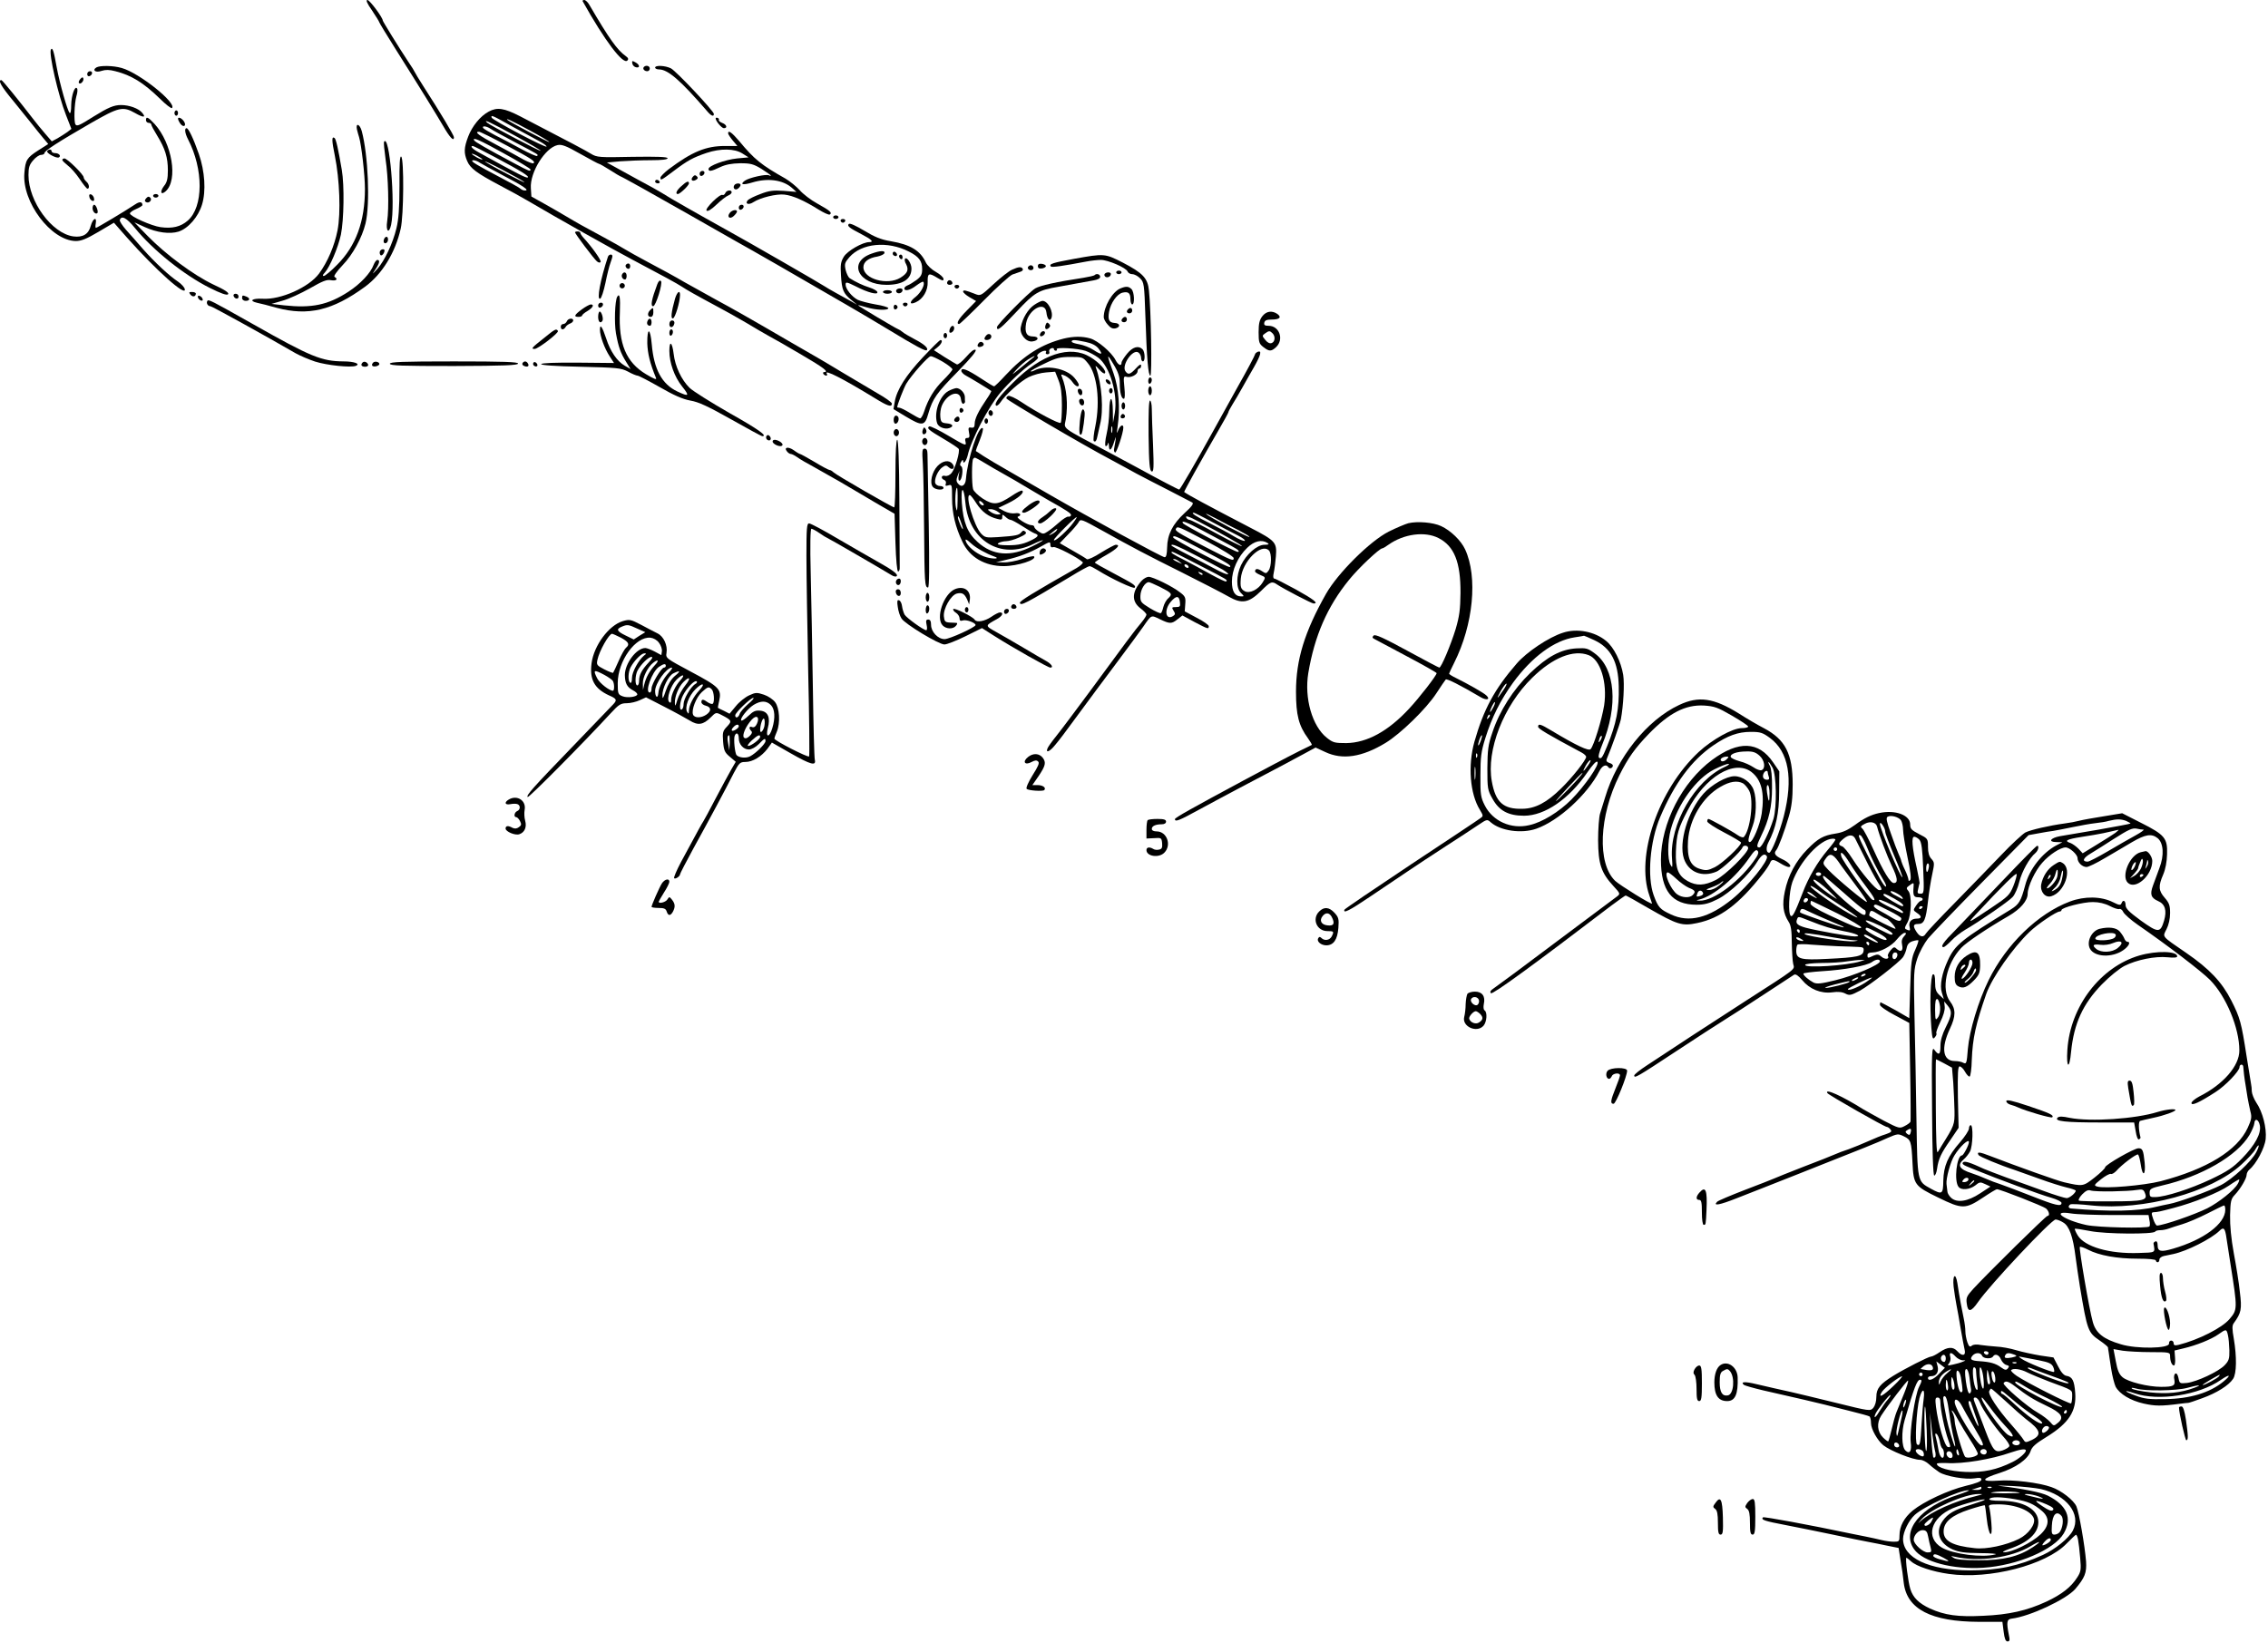 <?xml version="1.0" standalone="no"?>
<!DOCTYPE svg PUBLIC "-//W3C//DTD SVG 20010904//EN"
 "http://www.w3.org/TR/2001/REC-SVG-20010904/DTD/svg10.dtd">
<svg version="1.0" xmlns="http://www.w3.org/2000/svg"
 width="1274pt" height="923pt" viewBox="0 0 1274 923"
 preserveAspectRatio="xMidYMid meet">
<g transform="translate(0,923) scale(0.1,-0.1)"
fill="#000000" stroke="none">
<path d="M2090 9171 c22 -33 40 -62 40 -65 0 -3 43 -74 96 -158 142 -225 215
-344 263 -425 38 -66 61 -90 61 -64 0 11 -81 146 -167 279 -29 45 -53 85 -53
87 0 2 -17 30 -39 62 -51 77 -141 223 -141 228 0 16 -73 115 -86 115 -10 0 -3
-18 26 -59z"/>
<path d="M3273 9223 c123 -220 227 -358 251 -333 8 8 5 15 -9 25 -47 33 -93
97 -204 287 -9 16 -22 28 -29 28 -7 0 -11 -3 -9 -7z"/>
<path d="M286 8952 c-13 -22 41 -258 85 -369 l30 -77 -23 -18 c-13 -9 -38 -25
-55 -35 l-32 -17 -38 44 c-21 24 -49 59 -63 77 -92 119 -176 222 -182 223 -22
1 -1 -36 70 -121 42 -52 89 -110 104 -129 15 -19 41 -52 58 -72 l31 -37 -55
-35 c-65 -42 -73 -54 -79 -128 -14 -162 149 -379 288 -382 31 0 59 11 127 51
l88 52 72 -82 c165 -186 336 -338 326 -291 -2 10 -19 29 -38 42 -51 34 -130
108 -196 182 -31 36 -74 85 -96 109 -21 24 -37 49 -35 55 9 28 38 13 86 -46
100 -123 275 -263 419 -335 64 -32 96 -43 103 -36 8 8 -18 25 -83 55 -111 53
-265 167 -368 272 l-75 77 57 -26 c69 -32 143 -41 191 -26 55 18 111 83 132
152 23 75 16 187 -18 284 -30 86 -58 145 -69 145 -13 0 -9 -29 8 -62 88 -169
87 -380 -1 -457 -40 -35 -87 -46 -153 -37 -51 7 -172 61 -172 77 0 6 16 17 35
25 19 8 35 18 35 22 0 19 -15 21 -39 5 -57 -38 -216 -133 -222 -133 -3 0 -4
11 -1 25 7 40 -16 29 -28 -13 -12 -47 -44 -67 -98 -60 -121 17 -252 196 -252
345 0 41 5 58 26 82 14 17 34 31 45 31 10 0 19 5 19 10 0 13 73 60 258 167
160 92 182 97 251 58 47 -27 63 -26 40 1 -20 25 -73 44 -119 44 -40 0 -71 -13
-155 -65 -79 -50 -93 -56 -101 -44 -10 16 -6 118 5 158 6 19 8 38 4 44 -12 19
-32 -39 -33 -92 0 -34 -4 -51 -9 -45 -12 11 -56 167 -72 254 -17 95 -24 116
-33 102z"/>
<path d="M3552 8873 c2 -10 11 -19 21 -21 24 -5 21 15 -4 28 -18 10 -20 9 -17
-7z"/>
<path d="M541 8851 c-25 -16 -3 -31 30 -19 22 7 43 7 77 -2 91 -23 158 -65
249 -153 34 -34 65 -58 69 -54 28 28 -183 197 -282 225 -48 14 -123 15 -143 3z"/>
<path d="M3617 8854 c-9 -10 2 -24 19 -24 8 0 14 7 14 15 0 15 -21 21 -33 9z"/>
<path d="M3680 8850 c0 -5 10 -10 22 -10 50 0 121 -62 268 -232 24 -29 40 -36
40 -18 0 16 -211 240 -241 256 -32 16 -89 19 -89 4z"/>
<path d="M490 8814 c0 -9 5 -14 12 -12 18 6 21 28 4 28 -9 0 -16 -7 -16 -16z"/>
<path d="M451 8786 c-8 -9 -11 -19 -7 -23 9 -9 29 13 24 27 -2 8 -8 7 -17 -4z"/>
<path d="M2745 8603 c-47 -25 -93 -82 -115 -140 -24 -63 -25 -92 -6 -137 17
-41 53 -68 181 -136 55 -29 125 -67 155 -85 173 -102 487 -278 595 -335 165
-87 251 -134 275 -150 25 -17 74 -45 210 -118 41 -22 111 -61 155 -87 44 -27
100 -59 125 -73 25 -13 107 -60 183 -105 125 -73 156 -97 126 -97 -5 0 -7 -4
-4 -10 3 -5 11 -10 16 -10 6 0 7 5 3 11 -16 27 91 -28 271 -138 71 -44 95 -52
95 -30 0 6 -35 32 -78 56 -42 25 -129 76 -192 114 -63 38 -135 81 -160 95 -25
14 -83 48 -130 75 -230 134 -343 198 -425 242 -49 27 -130 72 -180 100 -49 29
-139 78 -200 110 -60 32 -121 66 -135 75 -14 9 -65 38 -115 65 -123 66 -151
82 -215 120 -30 18 -86 50 -125 72 l-70 39 -3 47 c-6 88 80 227 150 242 23 5
48 -4 127 -49 55 -31 102 -56 105 -56 4 0 32 -16 62 -35 30 -19 56 -35 58 -35
5 0 202 -110 386 -215 80 -46 197 -112 260 -148 106 -59 322 -183 625 -359 66
-38 172 -101 235 -139 156 -95 209 -123 216 -116 11 11 -15 34 -69 62 -29 15
-59 33 -67 40 -8 7 -19 14 -25 16 -16 6 -225 131 -225 134 0 2 21 -3 47 -11
52 -16 123 -19 123 -5 0 5 -33 15 -72 21 -40 7 -85 19 -100 26 -33 17 -68 61
-68 85 0 17 5 16 58 -10 67 -35 127 -50 120 -31 -2 7 -22 18 -44 25 -36 11
-80 32 -112 53 -7 5 -17 26 -22 46 -7 33 -5 41 21 71 69 79 215 93 334 32 56
-28 75 -53 75 -98 0 -31 -6 -42 -32 -62 -18 -13 -41 -27 -50 -30 -10 -4 -18
-11 -18 -17 0 -18 32 -11 67 16 19 14 36 24 39 21 13 -12 -12 -60 -42 -84 -37
-28 -37 -48 0 -31 41 18 69 66 67 115 -1 49 6 52 55 22 28 -17 34 -18 34 -6 0
9 -19 26 -42 39 -24 13 -49 37 -57 53 -31 67 -86 101 -197 120 -55 9 -91 24
-149 59 -47 28 -81 44 -87 38 -11 -11 2 -22 70 -57 58 -30 73 -45 45 -45 -37
0 -123 -49 -143 -82 -17 -28 -20 -45 -16 -105 5 -82 13 -101 58 -138 l33 -27
-35 20 c-19 11 -57 32 -85 47 -27 15 -55 31 -60 35 -13 10 -436 254 -560 322
-141 78 -317 178 -355 203 -19 12 -80 46 -135 75 -55 30 -117 64 -138 76 l-38
21 77 7 c42 3 119 6 171 6 61 0 93 4 93 11 0 8 -59 10 -197 8 -187 -4 -200 -3
-233 17 -31 19 -100 56 -399 211 -90 46 -128 52 -176 26z m137 -86 c62 -34
130 -71 151 -82 20 -11 37 -23 37 -28 0 -12 -303 148 -308 162 -6 18 2 14 120
-52z m93 -19 c63 -34 113 -64 111 -66 -4 -3 -224 113 -235 124 -15 14 24 -4
124 -58z m-84 -29 c82 -45 148 -83 146 -86 -5 -4 -285 143 -301 158 -23 22 15
4 155 -72z m-136 38 c11 -8 74 -42 140 -77 135 -71 130 -68 122 -76 -3 -3 -43
14 -89 39 -46 25 -111 60 -146 77 -34 18 -65 36 -68 41 -8 14 19 11 41 -4z
m89 -93 c149 -80 164 -90 153 -101 -4 -3 -28 6 -55 20 -26 15 -95 53 -154 84
-99 52 -126 73 -97 73 6 0 75 -34 153 -76z m-13 -46 c82 -45 149 -85 149 -90
0 -13 -7 -10 -88 33 -163 87 -222 121 -228 130 -13 22 28 4 167 -73z m-52 -20
c147 -78 199 -110 185 -115 -10 -3 -54 19 -271 139 -38 20 -55 38 -37 38 4 0
59 -28 123 -62z m-69 -14 c0 -2 -13 2 -30 11 -16 9 -30 18 -30 21 0 2 14 -2
30 -11 17 -9 30 -18 30 -21z m-15 -18 c11 -7 70 -39 130 -71 117 -61 151 -85
124 -85 -8 0 -19 4 -24 9 -9 8 -39 25 -200 110 -33 18 -64 36 -69 42 -15 14
17 11 39 -5z m250 -109 c6 -6 -39 16 -100 48 -60 31 -114 62 -120 67 -5 6 40
-15 100 -47 61 -32 115 -62 120 -68z"/>
<path d="M980 8595 c0 -8 5 -15 10 -15 6 0 10 7 10 15 0 8 -4 15 -10 15 -5 0
-10 -7 -10 -15z"/>
<path d="M820 8555 c0 -8 7 -15 15 -15 8 0 15 -4 15 -10 0 -5 15 -33 33 -62
45 -73 60 -123 60 -195 0 -47 -5 -68 -22 -88 -24 -32 -18 -54 10 -29 70 63 36
268 -62 377 -37 40 -49 45 -49 22z"/>
<path d="M1000 8563 c0 -5 6 -18 14 -29 17 -22 35 -11 20 13 -12 19 -34 29
-34 16z"/>
<path d="M4020 8565 c0 -15 34 -55 46 -55 22 0 16 20 -8 29 -13 5 -22 12 -20
17 2 5 -1 10 -7 12 -6 2 -11 1 -11 -3z"/>
<path d="M2005 8503 c4 -15 9 -35 12 -43 13 -42 33 -214 33 -291 0 -183 -51
-321 -156 -426 -34 -35 -68 -63 -75 -63 -8 0 -7 6 5 18 30 34 75 141 91 214
17 84 20 276 5 364 -20 118 -33 175 -41 179 -16 11 -16 -13 2 -100 27 -133 34
-322 15 -419 -17 -87 -56 -178 -104 -243 -57 -77 -216 -148 -318 -141 -58 3
-78 -12 -29 -23 17 -3 66 -16 109 -28 177 -47 314 -15 496 118 96 70 171 192
201 327 17 74 19 388 3 404 -8 8 -11 -39 -10 -162 0 -128 -5 -191 -17 -240
-21 -87 -67 -183 -107 -228 -31 -34 -31 -34 -11 -3 23 34 27 53 11 53 -6 0
-15 -12 -21 -27 -17 -47 -75 -108 -141 -151 -115 -75 -206 -94 -363 -77 l-70
8 62 18 c34 9 103 41 153 69 73 42 96 51 120 46 29 -5 41 6 19 19 -6 4 13 31
46 66 57 59 109 155 128 233 27 110 15 387 -21 520 -11 40 -35 48 -27 9z"/>
<path d="M4090 8481 c0 -5 12 -23 26 -40 l26 -31 -70 0 c-106 0 -184 -32 -315
-130 -25 -19 -46 -41 -47 -47 0 -19 3 -17 75 37 78 59 108 75 184 101 78 26
157 25 201 -3 l35 -22 -65 -6 c-67 -7 -160 -41 -160 -59 0 -16 15 -14 65 10
32 15 65 21 113 22 58 0 74 -4 120 -32 28 -18 52 -35 52 -37 0 -3 -5 -2 -10 1
-14 9 -113 -13 -136 -30 -30 -22 -11 -26 42 -10 86 26 170 15 221 -29 l27 -24
-72 6 c-58 4 -83 1 -131 -18 -33 -12 -65 -28 -71 -35 -17 -21 6 -28 33 -10 39
25 129 47 173 42 47 -5 112 -34 192 -84 29 -18 57 -31 63 -28 15 10 3 21 -69
61 -37 20 -82 55 -100 76 -19 21 -55 50 -80 65 -135 76 -175 108 -260 211 -42
49 -62 63 -62 43z"/>
<path d="M2157 8433 c-2 -5 2 -48 9 -98 15 -98 20 -275 9 -347 -9 -57 10 -75
22 -21 25 119 -10 519 -40 466z"/>
<path d="M265 8381 c-6 -11 54 -43 66 -35 14 8 0 24 -22 24 -10 0 -19 5 -19
10 0 13 -17 13 -25 1z"/>
<path d="M350 8332 c0 -5 14 -18 30 -31 17 -12 47 -46 67 -76 20 -30 40 -55
44 -55 14 0 10 27 -6 40 -8 7 -15 18 -15 24 0 15 -92 106 -108 106 -7 0 -12
-4 -12 -8z"/>
<path d="M3930 8254 c0 -9 5 -14 12 -12 18 6 21 28 4 28 -9 0 -16 -7 -16 -16z"/>
<path d="M3891 8236 c-14 -17 -1 -28 19 -16 11 7 12 12 4 20 -8 8 -14 7 -23
-4z"/>
<path d="M3680 8210 c0 -5 7 -10 16 -10 8 0 12 5 9 10 -3 6 -10 10 -16 10 -5
0 -9 -4 -9 -10z"/>
<path d="M3828 8185 c-27 -23 -37 -45 -20 -45 12 1 62 48 62 60 0 16 -13 12
-42 -15z"/>
<path d="M4125 8190 c-11 -17 5 -32 21 -19 8 6 14 15 14 20 0 12 -27 11 -35
-1z"/>
<path d="M4074 8145 c-4 -8 -10 -12 -15 -10 -14 9 -101 -77 -90 -88 6 -6 26 5
56 34 25 24 55 47 66 51 10 4 19 12 19 18 0 16 -30 12 -36 -5z"/>
<path d="M502 8124 c1 -9 9 -19 16 -22 9 -3 13 2 10 14 -1 9 -9 19 -16 22 -9
3 -13 -2 -10 -14z"/>
<path d="M860 8130 c0 -5 7 -10 15 -10 8 0 15 5 15 10 0 6 -7 10 -15 10 -8 0
-15 -4 -15 -10z"/>
<path d="M821 8116 c-9 -10 -9 -16 -1 -21 17 -10 37 12 24 25 -8 8 -15 6 -23
-4z"/>
<path d="M520 8061 c0 -20 17 -37 27 -28 7 8 -7 47 -18 47 -5 0 -9 -9 -9 -19z"/>
<path d="M4150 8064 c0 -9 5 -14 12 -12 18 6 21 28 4 28 -9 0 -16 -7 -16 -16z"/>
<path d="M4100 8035 c-19 -23 -1 -39 21 -19 10 9 19 21 19 26 0 13 -27 9 -40
-7z"/>
<path d="M4680 8010 c0 -5 7 -10 15 -10 8 0 15 5 15 10 0 6 -7 10 -15 10 -8 0
-15 -4 -15 -10z"/>
<path d="M4722 7989 c2 -6 8 -10 13 -10 5 0 11 4 13 10 2 6 -4 11 -13 11 -9 0
-15 -5 -13 -11z"/>
<path d="M3230 7925 c0 -8 106 -149 123 -163 9 -8 18 -9 21 -3 5 8 -48 83 -96
135 -10 11 -18 23 -18 28 0 4 -7 8 -15 8 -8 0 -15 -2 -15 -5z"/>
<path d="M2157 7886 c-6 -16 2 -28 14 -20 12 7 11 34 0 34 -5 0 -11 -6 -14
-14z"/>
<path d="M2135 7820 c-3 -5 -3 -15 1 -21 6 -11 23 6 24 24 0 10 -18 9 -25 -3z"/>
<path d="M4895 7805 c-135 -48 -73 -175 85 -175 91 0 140 32 140 92 0 28 -25
66 -36 55 -4 -4 -2 -18 6 -31 16 -32 8 -51 -32 -76 -74 -45 -208 -7 -208 59 0
30 28 52 79 60 19 4 36 12 39 19 5 16 -23 15 -73 -3z"/>
<path d="M5016 7812 c-3 -6 -1 -14 5 -17 15 -10 25 3 12 16 -7 7 -13 7 -17 1z"/>
<path d="M3415 7788 c-43 -130 -64 -243 -44 -236 7 2 20 42 30 89 9 46 22 97
28 112 6 16 11 33 11 38 0 14 -20 11 -25 -3z"/>
<path d="M5050 7791 c0 -6 5 -13 10 -16 6 -3 10 1 10 9 0 9 -4 16 -10 16 -5 0
-10 -4 -10 -9z"/>
<path d="M6033 7776 c-120 -22 -143 -29 -130 -43 6 -6 68 3 200 28 26 5 63 9
81 9 40 0 142 -44 150 -65 3 -8 15 -15 26 -15 12 0 31 -10 44 -23 22 -22 24
-32 30 -213 8 -243 16 -334 28 -334 10 0 4 368 -8 478 -7 70 -34 98 -147 157
-100 51 -103 52 -274 21z"/>
<path d="M3517 7744 c-8 -8 1 -24 14 -24 5 0 9 7 9 15 0 15 -12 20 -23 9z"/>
<path d="M5830 7735 c0 -11 7 -15 23 -13 12 2 22 8 22 13 0 6 -10 11 -22 13
-16 2 -23 -2 -23 -13z"/>
<path d="M5775 7731 c-7 -12 12 -24 25 -16 11 7 4 25 -10 25 -5 0 -11 -4 -15
-9z"/>
<path d="M5685 7715 c-17 -7 -64 -44 -104 -81 -72 -67 -73 -67 -104 -55 -53
21 -67 24 -67 13 0 -5 16 -20 37 -32 l36 -21 -51 -52 c-48 -48 -64 -77 -44
-77 4 0 67 60 140 134 72 73 144 138 159 144 16 5 36 13 46 16 10 3 15 10 12
16 -8 13 -23 12 -60 -5z"/>
<path d="M6270 7700 c0 -5 7 -10 15 -10 8 0 15 5 15 10 0 6 -7 10 -15 10 -8 0
-15 -4 -15 -10z"/>
<path d="M3495 7690 c-7 -12 2 -30 16 -30 5 0 9 9 9 20 0 21 -15 27 -25 10z"/>
<path d="M6205 7691 c-3 -5 -1 -12 5 -16 12 -7 30 2 30 16 0 12 -27 12 -35 0z"/>
<path d="M6148 7684 c-4 -3 -30 -9 -60 -14 -153 -23 -246 -44 -273 -60 -38
-24 -215 -203 -215 -218 0 -25 21 -8 111 88 101 108 122 120 234 139 39 7 90
16 115 21 25 5 62 11 83 15 23 4 37 11 37 20 0 15 -21 21 -32 9z"/>
<path d="M3692 7633 c-32 -85 -39 -123 -23 -123 15 0 55 130 44 141 -7 7 -14
0 -21 -18z"/>
<path d="M5326 7653 c-11 -11 -6 -23 9 -23 8 0 15 4 15 9 0 13 -16 22 -24 14z"/>
<path d="M3480 7625 c0 -8 7 -15 15 -15 8 0 15 7 15 15 0 8 -7 15 -15 15 -8 0
-15 -7 -15 -15z"/>
<path d="M5362 7619 c2 -6 8 -10 13 -10 5 0 11 4 13 10 2 6 -4 11 -13 11 -9 0
-15 -5 -13 -11z"/>
<path d="M6294 7610 c-45 -18 -94 -102 -94 -162 0 -9 10 -28 23 -42 16 -19 28
-24 45 -20 28 8 23 29 -7 30 -31 2 -39 18 -31 63 9 49 44 99 75 107 33 8 45
-2 45 -37 0 -16 5 -29 10 -29 15 0 12 70 -4 86 -16 16 -31 17 -62 4z"/>
<path d="M5035 7601 c-3 -5 -1 -12 5 -16 12 -7 30 2 30 16 0 12 -27 12 -35 0z"/>
<path d="M4960 7590 c0 -5 11 -10 25 -10 14 0 25 5 25 10 0 6 -11 10 -25 10
-14 0 -25 -4 -25 -10z"/>
<path d="M1070 7575 c12 -15 30 -12 30 6 0 5 -10 9 -21 9 -18 0 -19 -2 -9 -15z"/>
<path d="M3792 7553 c-21 -75 -26 -116 -11 -111 12 4 38 90 39 131 0 30 -16
18 -28 -20z"/>
<path d="M1312 7568 c6 -18 28 -21 28 -4 0 9 -7 16 -16 16 -9 0 -14 -5 -12
-12z"/>
<path d="M1112 7559 c2 -7 10 -15 17 -17 8 -3 12 1 9 9 -2 7 -10 15 -17 17 -8
3 -12 -1 -9 -9z"/>
<path d="M1360 7555 c0 -8 9 -15 20 -15 24 0 27 15 4 24 -22 9 -24 8 -24 -9z"/>
<path d="M3467 7563 c-13 -23 -17 -148 -7 -205 14 -77 26 -111 58 -162 l24
-39 -33 19 c-43 25 -81 81 -104 153 -22 66 -35 85 -35 49 0 -35 26 -106 55
-150 l24 -37 -202 2 c-126 1 -204 -2 -207 -8 -3 -6 75 -12 220 -15 209 -5 228
-7 267 -27 23 -13 48 -23 54 -23 7 0 62 -29 124 -64 80 -46 129 -68 173 -76
47 -8 100 -33 228 -105 92 -52 171 -95 176 -95 32 0 -21 38 -186 131 -103 59
-203 122 -222 140 -46 45 -82 121 -90 192 -8 66 -24 77 -24 16 0 -66 28 -145
71 -199 44 -55 40 -60 -26 -29 -87 41 -132 125 -144 266 -8 92 -26 97 -25 5 2
-58 15 -113 49 -195 5 -12 -11 -6 -56 21 -112 67 -155 170 -147 349 3 82 -1
109 -15 86z"/>
<path d="M1165 7540 c-8 -12 2 -30 17 -30 8 0 318 -171 478 -264 25 -14 74
-35 110 -47 66 -21 200 -35 229 -24 28 11 -9 25 -69 25 -124 1 -183 25 -510
210 -234 132 -249 140 -255 130z"/>
<path d="M5809 7517 c-34 -23 -65 -74 -75 -125 -8 -38 29 -84 64 -80 38 4 41
28 4 28 -36 0 -47 23 -38 75 15 79 107 127 114 60 4 -37 19 -54 28 -32 13 35
-19 97 -50 97 -7 0 -28 -10 -47 -23z"/>
<path d="M3360 7514 c0 -9 5 -14 12 -12 18 6 21 28 4 28 -9 0 -16 -7 -16 -16z"/>
<path d="M5072 7519 c2 -6 8 -10 13 -10 5 0 11 4 13 10 2 6 -4 11 -13 11 -9 0
-15 -5 -13 -11z"/>
<path d="M3268 7492 c-42 -31 -47 -42 -18 -42 11 0 20 4 20 8 0 4 14 16 30 25
31 19 40 37 18 37 -7 -1 -30 -13 -50 -28z"/>
<path d="M5020 7505 c0 -9 5 -15 11 -13 6 2 11 8 11 13 0 5 -5 11 -11 13 -6 2
-11 -4 -11 -13z"/>
<path d="M3652 7488 c-17 -17 -15 -38 3 -38 9 0 15 9 15 25 0 29 -1 30 -18 13z"/>
<path d="M6337 7493 c-12 -11 -8 -23 8 -23 8 0 15 7 15 15 0 16 -12 20 -23 8z"/>
<path d="M3360 7450 c0 -28 13 -40 24 -22 7 12 -5 52 -15 52 -5 0 -9 -13 -9
-30z"/>
<path d="M7091 7454 c-16 -21 -21 -41 -21 -90 0 -56 3 -65 26 -83 33 -26 45
-26 72 -1 46 43 19 120 -42 120 -21 0 -27 4 -24 18 3 12 13 17 40 17 45 0 59
12 34 31 -30 21 -62 17 -85 -12z m57 -96 c17 -17 15 -48 -5 -55 -10 -4 -23 2
-35 17 -19 23 -19 25 -2 37 22 16 27 16 42 1z"/>
<path d="M6307 7443 c-12 -11 -8 -23 8 -23 8 0 15 7 15 15 0 16 -12 20 -23 8z"/>
<path d="M3184 7425 c-4 -8 -12 -15 -20 -15 -8 0 -14 -7 -14 -15 0 -19 16 -20
27 -2 4 8 16 16 26 20 9 3 17 11 17 17 0 16 -30 12 -36 -5z"/>
<path d="M3637 7426 c-6 -15 1 -26 15 -26 4 0 8 9 8 20 0 23 -15 27 -23 6z"/>
<path d="M3760 7409 c0 -24 23 -21 28 4 2 10 -3 17 -12 17 -10 0 -16 -9 -16
-21z"/>
<path d="M5874 7406 c-4 -9 -4 -20 0 -23 3 -4 12 -1 18 5 9 9 9 15 0 24 -9 9
-13 7 -18 -6z"/>
<path d="M5336 7384 c-4 -9 -4 -19 -2 -21 8 -8 26 8 26 23 0 19 -16 18 -24 -2z"/>
<path d="M3053 7329 c-66 -52 -72 -59 -50 -59 20 0 138 91 131 101 -9 15 -16
11 -81 -42z"/>
<path d="M3760 7359 c0 -11 5 -17 10 -14 6 3 10 13 10 21 0 8 -4 14 -10 14 -5
0 -10 -9 -10 -21z"/>
<path d="M5845 7359 c-4 -6 -5 -13 -2 -16 7 -7 27 6 27 18 0 12 -17 12 -25 -2z"/>
<path d="M5300 7345 c0 -8 5 -15 10 -15 6 0 10 7 10 15 0 8 -4 15 -10 15 -5 0
-10 -7 -10 -15z"/>
<path d="M5542 7348 c-7 -7 -12 -16 -12 -20 0 -12 28 -10 36 3 10 17 -10 31
-24 17z"/>
<path d="M5975 7328 c-123 -31 -222 -93 -327 -206 -31 -34 -60 -62 -64 -62 -4
0 -37 20 -73 44 -78 51 -111 64 -111 43 0 -7 12 -20 28 -28 23 -12 130 -77
140 -85 2 -1 -9 -22 -26 -46 -45 -66 -67 -110 -67 -138 0 -19 -5 -24 -19 -22
-16 3 -18 -1 -13 -27 5 -24 3 -31 -9 -31 -12 0 -15 -6 -10 -24 5 -22 -3 -19
-94 35 -55 33 -105 57 -110 54 -16 -10 -5 -20 80 -70 44 -26 82 -51 85 -56 9
-14 -20 -113 -40 -136 -10 -12 -25 -19 -36 -16 -22 6 -26 -15 -5 -23 8 -3 12
-12 9 -21 -5 -12 -1 -14 15 -9 19 6 20 3 20 -72 0 -84 18 -161 58 -245 40 -87
126 -137 232 -137 77 0 189 36 170 55 -3 3 -33 -3 -67 -15 -33 -11 -80 -20
-103 -19 l-43 1 55 13 c75 17 135 40 197 75 49 28 53 29 53 11 0 -13 5 -18 18
-14 15 4 139 -60 164 -85 4 -4 -11 -19 -35 -33 -247 -140 -319 -185 -318 -195
4 -19 27 -7 284 147 53 33 102 59 107 59 6 0 27 -11 48 -24 71 -45 201 -106
206 -97 8 12 -4 20 -121 82 -57 30 -103 56 -103 59 0 3 29 23 65 43 61 35 81
57 53 57 -7 0 -44 -20 -83 -44 -39 -25 -74 -41 -80 -37 -5 5 -42 27 -81 49
l-71 41 47 49 c26 26 52 57 58 67 12 22 12 22 142 -50 154 -86 247 -135 440
-231 113 -57 230 -117 261 -135 75 -43 114 -36 183 32 53 53 61 56 91 35 36
-24 193 -106 204 -106 30 0 1 23 -100 79 -61 33 -115 61 -121 61 -6 0 -8 12
-3 33 4 17 9 59 12 92 6 78 -1 87 -142 160 -250 130 -349 184 -373 201 -2 1
25 50 58 110 76 135 67 120 134 236 31 53 56 99 56 102 0 4 10 23 23 44 13 20
37 62 54 92 17 30 47 84 67 118 39 69 45 95 21 86 -8 -4 -15 -10 -15 -14 0 -5
-43 -87 -97 -182 -53 -95 -117 -211 -143 -258 -89 -161 -181 -320 -186 -320
-5 0 -107 53 -229 120 -33 18 -98 53 -145 78 -304 162 -272 138 -263 197 13
84 5 171 -22 238 -7 16 -5 16 19 6 14 -7 33 -23 41 -36 16 -23 35 -31 35 -14
0 5 -11 23 -25 39 -46 54 -162 75 -227 40 -10 -5 -18 -6 -18 -3 0 3 35 23 78
43 66 32 87 37 146 37 65 0 69 -1 96 -34 53 -62 71 -214 43 -354 -9 -42 -13
-80 -9 -84 9 -9 16 1 22 33 3 16 9 43 13 59 21 79 11 226 -23 320 -5 14 0 11
18 -10 14 -16 28 -26 32 -22 13 12 -30 60 -81 91 -114 70 -274 17 -434 -143
-76 -75 -108 -118 -96 -129 4 -4 15 4 24 17 29 45 115 121 160 143 25 12 68
24 97 26 l51 4 19 -48 c14 -35 19 -75 19 -141 0 -50 -3 -94 -7 -98 -8 -8 -136
60 -221 117 -33 22 -65 37 -74 34 -8 -3 -12 -10 -9 -15 9 -13 416 -253 586
-343 47 -25 112 -61 145 -79 33 -17 114 -60 180 -93 66 -34 126 -65 133 -69 8
-6 -4 -23 -44 -59 -67 -62 -97 -121 -98 -194 -1 -38 -5 -54 -14 -54 -14 0
-422 222 -647 352 -71 41 -175 101 -230 133 -55 31 -118 69 -140 83 -22 15
-41 27 -43 28 -2 1 8 29 22 63 13 33 21 63 16 66 -24 15 -85 -173 -94 -285 -3
-38 -25 -51 -45 -26 -10 12 -10 22 -2 43 l11 28 -5 -27 c-3 -16 -1 -28 4 -28
15 0 24 72 11 80 -9 6 -9 13 -1 26 6 11 11 13 11 6 0 -24 18 -2 26 31 18 84
117 273 183 351 49 58 130 134 176 164 27 18 41 33 35 37 -7 5 -5 12 7 21 21
16 47 19 38 4 -3 -5 1 -10 9 -10 9 0 13 6 10 14 -3 7 2 16 10 19 9 4 16 2 16
-3 0 -6 5 -10 11 -10 5 0 8 4 5 8 -8 13 118 6 162 -9 20 -7 52 -24 71 -38 65
-49 111 -203 93 -311 l-10 -55 -1 68 c-1 88 -19 87 -20 -1 0 -38 -7 -96 -15
-130 -8 -34 -10 -64 -6 -67 5 -3 11 3 13 12 3 11 5 6 6 -11 1 -36 15 -25 30
24 10 31 10 32 7 5 -3 -16 -6 -38 -8 -47 -2 -9 1 -18 6 -20 8 -3 46 111 46
140 0 22 -18 13 -29 -15 -8 -23 -9 -18 -3 22 15 102 6 215 -22 295 -41 113
-41 121 -2 55 27 -44 36 -72 36 -105 0 -55 9 -90 23 -90 6 0 7 23 3 64 -6 60
-5 64 13 59 24 -6 61 13 61 32 0 8 5 15 10 15 6 0 10 7 10 16 0 11 -9 7 -29
-15 -32 -34 -43 -38 -58 -18 -27 33 42 132 73 106 8 -6 14 -20 14 -30 0 -11 5
-19 10 -19 14 0 12 54 -2 68 -23 23 -56 13 -87 -25 -17 -21 -31 -43 -31 -50 0
-23 -19 -14 -34 15 -23 44 -100 109 -142 121 -46 13 -94 12 -149 -1z m124 -19
c34 -7 57 -19 71 -36 28 -36 19 -39 -27 -9 -21 14 -57 28 -80 32 -24 4 -43 10
-43 15 0 12 18 11 79 -2z m-294 -87 c-6 -4 -37 -30 -70 -57 -55 -45 -57 -46
-25 -11 19 21 49 47 65 57 31 19 46 25 30 11z m442 -419 c-3 -10 -5 -4 -5 12
0 17 2 24 5 18 2 -7 2 -21 0 -30z m-715 -174 c29 -18 73 -43 98 -57 25 -14 57
-32 72 -41 90 -54 149 -88 188 -111 102 -57 130 -75 126 -85 -2 -5 -9 -9 -16
-7 -6 1 -29 -13 -50 -32 -21 -19 -50 -42 -64 -51 -24 -16 -28 -16 -51 -1 -14
9 -25 21 -25 26 0 6 -7 10 -16 10 -23 0 -90 43 -76 48 25 8 11 24 -15 19 -17
-3 -42 2 -62 12 l-33 18 54 26 c58 28 95 61 80 71 -5 3 -32 -11 -60 -30 -76
-50 -101 -53 -161 -15 -27 18 -52 42 -55 54 -8 30 -8 162 1 170 9 10 6 11 65
-24z m-153 -211 c-1 -59 -3 -67 -9 -40 -7 31 -3 112 6 112 2 0 4 -33 3 -72z
m44 -13 c20 -212 199 -321 381 -231 28 14 52 23 54 21 2 -1 -25 -17 -60 -34
-121 -60 -222 -52 -306 24 -58 52 -81 111 -89 219 -7 98 11 98 20 1z m62 -3
c31 -47 68 -75 118 -87 22 -6 27 -4 27 10 0 17 1 17 18 2 10 -10 23 -17 29
-17 6 0 35 -16 65 -35 29 -19 61 -38 70 -41 28 -9 21 -20 -26 -42 -44 -21 -81
-27 -151 -24 -30 2 -36 5 -25 12 8 5 27 10 41 10 15 0 48 9 74 21 36 16 44 24
35 32 -9 9 -14 8 -23 -3 -13 -16 -28 -20 -132 -27 -65 -4 -72 -3 -94 20 -40
44 -92 219 -63 216 4 0 21 -21 37 -47z m41 -9 c-7 -7 -26 7 -26 19 0 6 6 6 15
-2 9 -7 13 -15 11 -17z m80 -38 c19 -14 19 -14 -2 -15 -11 0 -29 7 -40 15 -19
14 -19 14 2 15 11 0 29 -7 40 -15z m1203 -57 c53 -28 118 -63 145 -76 28 -14
44 -28 38 -30 -7 -2 -33 9 -60 25 -26 16 -87 49 -135 73 -79 39 -111 60 -91
60 3 0 50 -23 103 -52z m150 -47 c34 -18 61 -34 59 -37 -5 -5 -228 113 -243
129 -5 5 19 -6 55 -25 36 -20 94 -50 129 -67z m-1550 9 c0 -15 -28 48 -28 65
0 11 6 2 14 -20 8 -22 15 -42 14 -45z m606 16 c-39 -45 -95 -93 -95 -79 0 10
123 133 128 128 2 -2 -13 -24 -33 -49z m721 23 c132 -69 244 -133 240 -137 -3
-2 -67 30 -144 72 -76 42 -144 76 -150 76 -6 0 -14 5 -17 10 -11 17 11 11 71
-21z m17 -48 c176 -93 192 -102 202 -112 5 -6 5 -9 -2 -9 -16 0 -301 149 -308
161 -12 19 20 7 108 -40z m30 -64 c83 -44 147 -84 147 -92 0 -18 -7 -16 -160
63 -157 81 -172 91 -164 103 8 14 13 13 177 -74z m-848 63 c-3 -5 -16 -15 -28
-21 -19 -9 -19 -8 3 10 28 23 34 26 25 11z m814 -106 c148 -77 169 -90 160
-99 -8 -7 -319 155 -319 166 0 15 8 12 159 -67z m-1291 31 c25 -23 84 -56 127
-71 36 -12 -2 -16 -44 -4 -42 11 -95 49 -112 81 -13 26 -3 24 29 -6z m1662 5
c11 -7 7 -10 -17 -10 -42 0 -103 -54 -132 -115 -27 -58 -28 -128 -1 -155 20
-20 20 -20 1 -20 -34 0 -51 28 -51 83 0 65 33 139 86 190 39 38 81 48 114 27z
m-402 -70 c64 -33 132 -69 151 -80 57 -36 26 -34 -41 3 -35 19 -105 55 -155
81 -51 26 -93 50 -93 52 0 12 32 -1 138 -56z m410 28 c16 -16 15 -90 -2 -113
-13 -18 -15 -18 -39 -2 -23 15 -37 14 -37 -3 0 -4 13 -13 30 -20 30 -12 30
-13 13 -41 -24 -40 -73 -65 -101 -50 -22 12 -26 25 -22 71 8 95 114 202 158
158z m-389 -84 c159 -82 157 -81 149 -90 -4 -3 -41 15 -85 39 -43 24 -111 61
-150 81 -66 33 -85 46 -66 46 3 0 72 -34 152 -76z m-113 20 c18 -14 18 -14 -6
-3 -31 14 -36 19 -24 19 6 0 19 -7 30 -16z m49 -24 c3 -5 2 -10 -4 -10 -5 0
-13 5 -16 10 -3 6 -2 10 4 10 5 0 13 -4 16 -10z m80 -48 c-3 -3 -11 0 -18 7
-9 10 -8 11 6 5 10 -3 15 -9 12 -12z"/>
<path d="M5780 6394 c-38 -28 -49 -44 -28 -44 18 0 88 48 88 60 0 16 -23 10
-60 -16z"/>
<path d="M5901 6361 c-11 -11 -31 -27 -45 -36 -28 -18 -34 -35 -13 -35 21 0
102 76 89 84 -6 4 -20 -2 -31 -13z"/>
<path d="M5185 7224 c-96 -102 -148 -184 -159 -251 l-7 -41 68 -41 c95 -57
108 -55 128 17 24 83 46 114 168 238 72 74 105 114 97 119 -8 5 -27 -10 -52
-39 -23 -26 -46 -45 -53 -43 -6 3 -38 22 -70 42 l-59 38 22 18 c21 17 30 39
15 39 -5 0 -48 -43 -98 -96z m111 -26 c30 -18 54 -37 54 -43 0 -5 -23 -32 -51
-60 -51 -50 -85 -106 -108 -177 -7 -21 -17 -38 -22 -38 -5 0 -31 14 -57 30
-27 17 -54 30 -61 30 -6 0 -11 1 -11 3 0 13 37 108 51 132 29 48 123 154 137
154 8 1 38 -14 68 -31z"/>
<path d="M5495 7299 c-10 -15 1 -23 20 -15 9 3 13 10 10 16 -8 13 -22 13 -30
-1z"/>
<path d="M2037 7194 c-13 -13 -7 -24 14 -24 11 0 19 5 17 12 -5 14 -22 21 -31
12z"/>
<path d="M2097 7194 c-14 -14 -7 -25 13 -22 12 2 21 8 21 13 0 12 -24 18 -34
9z"/>
<path d="M2190 7187 c0 -11 69 -13 360 -13 281 1 360 4 360 14 0 9 -79 12
-360 12 -291 0 -360 -3 -360 -13z"/>
<path d="M2935 7190 c-3 -6 1 -13 10 -16 19 -8 30 0 20 15 -8 14 -22 14 -30 1z"/>
<path d="M2996 7192 c-3 -6 -1 -14 5 -17 15 -10 25 3 12 16 -7 7 -13 7 -17 1z"/>
<path d="M6450 7089 c0 -11 5 -17 10 -14 6 3 10 13 10 21 0 8 -4 14 -10 14 -5
0 -10 -9 -10 -21z"/>
<path d="M6212 7089 c2 -7 10 -15 17 -17 8 -3 12 1 9 9 -2 7 -10 15 -17 17 -8
3 -12 -1 -9 -9z"/>
<path d="M6450 7035 c0 -14 5 -25 10 -25 6 0 10 11 10 25 0 14 -4 25 -10 25
-5 0 -10 -11 -10 -25z"/>
<path d="M5328 7034 c-50 -27 -83 -121 -64 -181 7 -22 44 -37 70 -27 26 10 18
23 -16 26 -29 3 -33 7 -36 37 -2 18 2 46 8 61 29 70 102 94 108 37 2 -16 8
-27 13 -25 6 2 10 7 10 11 -1 4 -1 16 -1 26 0 24 -26 51 -48 51 -9 -1 -29 -8
-44 -16z"/>
<path d="M6057 7044 c-8 -8 3 -34 14 -34 11 0 12 27 0 34 -4 3 -11 3 -14 0z"/>
<path d="M6230 7035 c0 -8 5 -15 10 -15 6 0 10 7 10 15 0 8 -4 15 -10 15 -5 0
-10 -7 -10 -15z"/>
<path d="M6062 6973 c5 -25 28 -28 28 -4 0 12 -6 21 -16 21 -9 0 -14 -7 -12
-17z"/>
<path d="M6452 6783 c2 -158 6 -197 17 -201 12 -4 13 20 8 149 -4 85 -7 175
-7 202 0 26 -5 47 -10 47 -7 0 -9 -68 -8 -197z"/>
<path d="M6300 6950 c0 -11 5 -20 10 -20 6 0 10 9 10 20 0 11 -4 20 -10 20 -5
0 -10 -9 -10 -20z"/>
<path d="M5390 6925 c0 -9 5 -15 11 -13 6 2 11 8 11 13 0 5 -5 11 -11 13 -6 2
-11 -4 -11 -13z"/>
<path d="M5555 6920 c-4 -6 -3 -16 3 -22 6 -6 12 -6 17 2 4 6 3 16 -3 22 -6 6
-12 6 -17 -2z"/>
<path d="M6066 6864 c-6 -61 -3 -85 9 -73 7 7 22 114 17 127 -9 29 -20 7 -26
-54z"/>
<path d="M6296 6895 c-3 -9 0 -15 9 -15 16 0 20 16 6 24 -5 3 -11 -1 -15 -9z"/>
<path d="M5027 6893 c-11 -10 -8 -43 3 -43 15 0 24 30 13 41 -5 5 -12 6 -16 2z"/>
<path d="M5367 6883 c-12 -11 -8 -23 8 -23 8 0 15 7 15 15 0 16 -12 20 -23 8z"/>
<path d="M5530 6865 c0 -8 5 -15 10 -15 6 0 10 7 10 15 0 8 -4 15 -10 15 -5 0
-10 -7 -10 -15z"/>
<path d="M5184 6817 c-8 -21 2 -35 16 -21 5 5 6 15 0 24 -8 12 -10 12 -16 -3z"/>
<path d="M5020 6800 c0 -11 7 -20 15 -20 8 0 15 9 15 20 0 11 -7 20 -15 20 -8
0 -15 -9 -15 -20z"/>
<path d="M4305 6780 c-4 -7 -1 -16 6 -21 17 -10 26 8 11 23 -6 6 -12 6 -17 -2z"/>
<path d="M5180 6750 c0 -11 7 -20 15 -20 8 0 15 9 15 20 0 11 -7 20 -15 20 -8
0 -15 -9 -15 -20z"/>
<path d="M4340 6750 c0 -14 39 -32 52 -24 7 5 5 11 -7 21 -22 15 -45 17 -45 3z"/>
<path d="M5030 6570 c0 -104 -3 -190 -7 -190 -10 0 -326 182 -341 197 -7 7
-17 13 -22 13 -5 0 -43 20 -84 45 -42 25 -79 45 -82 45 -3 0 -19 9 -35 21 -31
22 -58 17 -38 -7 6 -8 16 -14 21 -14 6 0 22 -8 36 -18 15 -11 56 -35 92 -54
36 -20 103 -58 150 -85 47 -28 135 -79 195 -115 l110 -64 5 -162 c3 -98 9
-162 15 -162 6 0 10 11 9 25 0 14 -1 180 -2 370 -1 222 -6 345 -12 345 -6 0
-10 -70 -10 -190z"/>
<path d="M5184 6623 c3 -49 6 -216 7 -372 2 -293 4 -321 22 -321 7 0 8 114 4
358 -4 196 -7 372 -7 390 0 23 -5 32 -16 32 -14 0 -15 -12 -10 -87z"/>
<path d="M5266 6612 c-31 -33 -45 -94 -26 -117 14 -17 60 -21 60 -5 0 6 -9 10
-20 10 -11 0 -23 7 -26 15 -8 21 14 73 39 90 18 13 23 13 38 -1 21 -19 37 -1
19 21 -19 23 -54 18 -84 -13z"/>
<path d="M7911 6291 c-18 -5 -68 -26 -110 -47 -105 -53 -286 -233 -352 -349
-121 -214 -169 -371 -169 -550 0 -131 15 -191 68 -263 13 -18 22 -34 21 -36
-2 -1 -33 -17 -69 -34 -36 -18 -103 -53 -150 -78 -47 -25 -121 -65 -165 -88
-292 -157 -385 -209 -385 -217 0 -18 24 -8 139 55 64 35 166 89 226 121 190
100 278 146 353 187 l72 39 54 -25 c97 -46 207 -29 339 51 84 51 229 192 285
278 25 38 49 74 53 78 5 7 81 -31 196 -99 34 -20 57 -13 32 10 -14 14 -104 65
-171 98 -21 10 -38 21 -38 24 0 2 13 30 29 62 107 213 133 481 61 636 -23 50
-81 106 -135 131 -45 21 -133 28 -184 16z m169 -83 c89 -45 125 -136 124 -308
-1 -94 -6 -131 -27 -203 -28 -91 -81 -217 -92 -217 -3 0 -85 43 -182 96 -129
70 -178 93 -187 84 -8 -8 -8 -13 2 -18 7 -4 89 -47 182 -97 93 -49 170 -93
170 -96 0 -13 -97 -138 -155 -200 -118 -127 -236 -191 -352 -193 -65 0 -75 2
-110 30 -82 65 -127 222 -104 363 35 208 106 373 229 524 52 65 171 177 187
177 4 0 19 9 34 20 86 61 204 77 281 38z"/>
<path d="M4530 6103 c0 -104 5 -397 10 -652 6 -255 8 -466 5 -470 -7 -7 -195
89 -195 100 0 4 6 22 14 40 20 49 15 132 -10 165 -11 15 -39 34 -63 42 -39 13
-47 13 -83 -4 -22 -10 -56 -37 -75 -61 l-35 -42 -31 16 c-18 8 -33 16 -34 17
-1 1 2 19 7 40 14 64 1 78 -157 162 -142 76 -144 77 -139 107 7 42 -16 92 -50
109 -16 8 -57 29 -92 48 -59 31 -66 32 -104 21 -78 -24 -161 -135 -175 -236
-12 -92 16 -143 98 -181 44 -19 47 -26 22 -52 -10 -10 -111 -115 -224 -233
-231 -239 -264 -277 -255 -286 6 -6 317 308 466 470 46 50 57 57 91 57 21 0
54 8 73 17 l35 16 103 -53 c57 -29 120 -64 142 -77 46 -29 76 -25 118 17 29
29 30 30 61 14 58 -30 60 -34 31 -65 -24 -25 -26 -33 -22 -85 4 -50 9 -61 38
-85 l33 -28 -25 -43 c-14 -24 -53 -97 -88 -163 -34 -66 -66 -124 -70 -130 -7
-10 -22 -37 -124 -226 -25 -47 -43 -89 -39 -92 7 -7 33 11 33 22 0 4 34 70 76
147 84 152 176 323 226 422 30 57 35 62 65 62 41 0 90 30 124 74 l25 35 105
-60 c114 -65 145 -73 136 -36 -3 12 -8 198 -11 412 -3 215 -9 501 -12 638 -4
153 -2 247 4 247 5 0 26 -11 46 -25 20 -14 38 -25 40 -25 4 0 316 -181 363
-210 12 -8 26 -11 30 -6 10 10 -24 35 -112 84 -38 21 -136 78 -217 125 -81 48
-154 87 -163 87 -13 0 -15 -26 -15 -187z m-950 -404 l45 -20 -33 -20 -32 -21
-45 22 c-50 24 -56 36 -22 50 31 13 37 12 87 -11z m-92 -51 c44 -24 51 -38 28
-57 -7 -6 -26 -39 -41 -74 -15 -34 -29 -64 -31 -66 -2 -2 -24 6 -49 19 -43 22
-45 26 -39 54 10 49 65 146 82 146 4 0 26 -10 50 -22z m214 -29 c11 -14 18
-36 16 -48 l-3 -21 -37 20 c-21 11 -45 20 -53 20 -50 0 -115 -87 -115 -152 1
-47 12 -68 48 -87 12 -6 22 -16 22 -21 0 -14 -55 -22 -83 -11 -25 10 -27 14
-27 73 0 125 100 264 184 256 17 -2 37 -13 48 -29z m-84 -71 c-31 -26 -68 -93
-68 -126 0 -20 -4 -31 -10 -27 -14 9 -12 61 3 88 20 37 60 77 76 77 13 0 13
-2 -1 -12z m25 -40 c-38 -41 -53 -69 -53 -102 0 -14 -4 -26 -10 -26 -14 0 -13
56 1 83 18 34 61 77 78 77 10 0 5 -10 -16 -32z m35 -15 c-30 -33 -49 -67 -59
-108 l-7 -30 -1 35 c-1 36 28 94 58 117 29 23 35 13 9 -14z m62 -3 c0 -5 -4
-10 -10 -10 -15 0 -70 -92 -70 -117 0 -13 -4 -23 -10 -23 -30 0 12 116 51 144
27 18 39 20 39 6z m18 -37 c-32 -34 -58 -84 -60 -117 -3 -33 -18 -22 -18 13 0
42 64 131 94 131 5 0 -2 -12 -16 -27z m-363 -14 c22 -12 43 -27 47 -33 10 -15
10 -56 1 -56 -20 0 -74 42 -88 69 -25 49 -20 52 40 20z m396 -6 c-21 -18 -39
-48 -51 -83 -15 -45 -19 -50 -19 -26 -1 40 34 111 62 124 39 19 42 13 8 -15z
m31 -24 c-27 -29 -52 -81 -52 -110 0 -16 -3 -20 -11 -12 -17 17 8 92 42 126
34 33 52 30 21 -4z m28 -28 c-17 -21 -38 -58 -45 -82 -11 -37 -14 -40 -14 -16
-1 35 21 89 48 116 36 36 44 23 11 -18z m56 7 c-25 -14 -66 -84 -66 -112 0
-14 -4 -28 -10 -31 -16 -10 -12 43 6 78 22 43 65 88 77 80 5 -3 2 -10 -7 -15z
m22 -36 c-32 -34 -58 -84 -58 -114 -1 -19 -2 -20 -10 -7 -15 25 8 89 46 127
40 40 60 35 22 -6z m70 6 c13 -13 17 -70 6 -81 -4 -3 -16 0 -28 8 -26 19 -36
19 -36 1 0 -8 11 -17 25 -20 31 -8 32 -30 3 -50 -29 -20 -67 -20 -75 0 -10 26
17 96 49 126 34 31 39 33 56 16z m204 -83 c-22 -20 -44 -44 -47 -55 -7 -22
-25 -27 -25 -8 0 15 86 98 102 98 6 0 -7 -16 -30 -35z m128 -5 c23 -23 26 -72
8 -131 -16 -54 -39 -53 -25 1 16 59 1 94 -42 98 -27 3 -40 -3 -67 -29 -19 -18
-37 -30 -40 -26 -10 9 36 67 70 88 40 24 71 24 96 -1z m-78 -105 c-7 -16 -17
-23 -27 -19 -17 7 -20 -7 -5 -22 7 -7 4 -16 -10 -29 -14 -13 -24 -15 -31 -8
-12 12 10 64 44 101 27 29 46 14 29 -23z m42 -13 c-6 -28 -24 -46 -24 -23 0
29 14 71 22 64 4 -5 5 -24 2 -41z m-144 -2 c0 -5 -9 -14 -20 -20 -22 -12 -27
-1 -8 18 14 14 28 16 28 2z m0 -67 c0 -34 26 -63 57 -63 14 0 38 13 55 30 33
34 38 36 38 17 0 -15 -55 -69 -86 -85 -22 -12 -61 -9 -76 6 -10 10 -18 91 -11
109 9 23 23 14 23 -14z m-51 -25 l-2 -43 -6 35 c-7 33 -5 50 5 50 2 0 3 -19 3
-42z m171 33 c0 -13 -50 -51 -67 -51 -7 0 1 13 19 30 34 31 48 37 48 21z"/>
<path d="M5847 6143 c-4 -3 -7 -12 -7 -20 0 -11 4 -11 20 -3 11 6 18 15 15 21
-7 11 -19 12 -28 2z"/>
<path d="M6413 5968 c-55 -61 -58 -115 -8 -154 19 -14 35 -31 35 -36 0 -6 -12
-25 -27 -43 -33 -38 -105 -135 -292 -390 -77 -104 -160 -215 -185 -246 -25
-31 -49 -64 -52 -73 -11 -28 13 -18 42 18 30 36 45 56 148 196 34 47 123 166
197 265 74 99 142 191 151 205 47 68 43 66 93 42 56 -27 66 -27 99 -1 l28 22
68 -37 c76 -40 80 -41 80 -23 0 6 -30 28 -68 47 l-67 36 3 41 c3 36 0 44 -30
66 -43 34 -152 87 -176 87 -10 0 -28 -10 -39 -22z m101 -34 c69 -35 74 -40 49
-64 -12 -10 -24 -33 -28 -49 -4 -17 -10 -33 -14 -35 -4 -3 -32 10 -62 28 -50
31 -54 35 -53 70 1 35 26 76 47 76 5 0 32 -12 61 -26z m114 -87 c3 -23 0 -27
-22 -27 -24 0 -25 -2 -14 -20 11 -17 10 -22 -2 -30 -42 -27 -53 33 -14 79 31
37 48 36 52 -2z"/>
<path d="M5035 5970 c-8 -13 4 -32 16 -25 12 8 12 35 0 35 -6 0 -13 -4 -16
-10z"/>
<path d="M5365 5921 c-65 -27 -111 -164 -69 -205 20 -20 58 -21 74 -1 7 8 9
15 4 16 -5 0 -22 2 -39 2 -26 2 -30 6 -33 35 -4 43 39 119 73 128 30 7 43 -1
58 -34 l11 -27 4 28 c6 50 -33 78 -83 58z"/>
<path d="M5032 5903 c5 -25 28 -28 28 -4 0 12 -6 21 -16 21 -9 0 -14 -7 -12
-17z"/>
<path d="M5200 5875 c0 -14 5 -25 10 -25 6 0 10 11 10 25 0 14 -4 25 -10 25
-5 0 -10 -11 -10 -25z"/>
<path d="M5043 5821 c3 -23 12 -52 21 -65 20 -32 210 -146 241 -146 14 0 67
21 118 46 l93 46 69 -44 c104 -66 302 -178 315 -178 20 0 6 21 -25 38 -17 9
-73 42 -125 73 -52 31 -122 71 -154 89 -64 36 -64 35 3 72 32 17 41 38 18 38
-7 0 -29 -11 -49 -25 -37 -25 -82 -33 -93 -16 -10 17 -115 69 -120 60 -3 -4 3
-14 15 -21 11 -7 20 -21 20 -31 0 -13 5 -17 19 -12 19 6 71 -13 71 -26 0 -12
-146 -79 -174 -79 -37 0 -76 41 -76 80 0 21 -5 30 -16 30 -12 0 -14 -7 -9 -30
4 -16 3 -30 -2 -30 -15 0 -112 70 -122 88 -5 10 -12 31 -14 47 -2 16 -9 31
-17 33 -10 4 -12 -5 -7 -37z"/>
<path d="M5686 5833 c-11 -11 -6 -23 9 -23 8 0 15 4 15 9 0 13 -16 22 -24 14z"/>
<path d="M5200 5804 c0 -14 4 -23 10 -19 6 3 10 15 10 26 0 10 -4 19 -10 19
-5 0 -10 -12 -10 -26z"/>
<path d="M5420 5805 c0 -8 5 -15 10 -15 6 0 10 7 10 15 0 8 -4 15 -10 15 -5 0
-10 -7 -10 -15z"/>
<path d="M5640 5794 c0 -9 5 -14 12 -12 18 6 21 28 4 28 -9 0 -16 -7 -16 -16z"/>
<path d="M8780 5676 c-80 -25 -205 -109 -260 -173 -125 -144 -186 -257 -238
-440 -37 -133 -25 -292 31 -382 20 -34 20 -35 1 -48 -10 -8 -185 -124 -389
-259 -203 -135 -371 -249 -373 -254 -8 -23 28 -5 142 72 66 45 162 109 211
142 50 34 149 99 220 145 72 46 152 99 179 117 49 33 50 33 70 15 55 -48 173
-65 256 -36 125 44 286 191 354 323 16 32 39 42 51 22 7 -11 25 -4 25 10 0 5
-9 12 -21 15 -14 5 -18 12 -13 23 27 63 73 193 79 222 14 76 21 198 13 249
-12 74 -52 155 -96 191 -64 53 -164 72 -242 46z m176 -42 c93 -44 134 -122
137 -259 3 -126 -13 -209 -66 -338 -27 -65 -32 -71 -45 -63 -6 4 2 34 18 73
91 217 74 429 -42 513 -39 29 -48 31 -103 28 -87 -5 -163 -46 -260 -139 -94
-91 -172 -212 -212 -334 -24 -69 -27 -97 -28 -200 0 -114 1 -123 29 -172 37
-67 89 -95 177 -95 117 0 253 94 356 244 29 42 50 65 56 59 14 -14 -69 -134
-146 -212 -70 -70 -164 -128 -237 -144 -101 -24 -204 22 -249 110 -23 45 -26
61 -25 170 0 102 4 133 27 207 38 121 85 214 156 313 106 145 232 238 346 255
27 4 51 8 53 9 2 0 28 -11 58 -25z m-32 -84 c66 -25 106 -154 87 -282 -13 -79
-57 -225 -76 -246 -11 -12 -78 19 -223 106 -58 35 -72 39 -72 20 0 -11 48 -40
246 -146 13 -7 24 -18 24 -23 0 -18 -80 -119 -141 -178 -80 -79 -145 -113
-217 -114 -107 -3 -151 36 -172 154 -32 174 66 425 227 582 115 113 232 160
317 127z m-480 -197 c-36 -53 -41 -55 -14 -5 13 23 27 42 32 42 4 0 -4 -17
-18 -37z m-58 -100 c-8 -15 -15 -25 -16 -21 0 12 23 58 27 54 3 -2 -2 -17 -11
-33z m-25 -56 c-10 -9 -11 -8 -5 6 3 10 9 15 12 12 3 -3 0 -11 -7 -18z m-43
-128 c-6 -16 -12 -28 -14 -26 -5 5 13 57 20 57 3 0 0 -14 -6 -31z m673 4 c-12
-20 -14 -14 -5 12 4 9 9 14 11 11 3 -2 0 -13 -6 -23z m-694 -95 c-3 -8 -6 -5
-6 6 -1 11 2 17 5 13 3 -3 4 -12 1 -19z m623 -48 c-27 -39 -34 -39 -12 0 9 16
21 30 25 30 5 0 -1 -13 -13 -30z m-633 -72 c-2 -18 -4 -6 -4 27 0 33 2 48 4
33 2 -15 2 -42 0 -60z m592 15 c-20 -27 -133 -143 -139 -143 -5 0 142 158 149
159 2 1 -2 -7 -10 -16z"/>
<path d="M9432 5270 c-181 -85 -349 -295 -416 -520 -9 -30 -22 -71 -28 -90 -6
-19 -11 -87 -11 -150 1 -133 17 -182 86 -257 39 -42 39 -44 21 -58 -38 -28
-244 -182 -340 -254 -167 -126 -328 -245 -354 -263 -17 -11 -22 -19 -15 -27 9
-9 242 161 676 492 42 31 78 57 81 57 3 0 61 -32 129 -72 160 -92 188 -101
272 -83 130 27 234 104 368 275 20 25 38 53 42 63 8 22 19 22 59 -3 18 -11 38
-20 45 -20 24 0 1 28 -38 45 -38 18 -47 32 -31 50 12 14 47 108 71 191 15 52
21 100 21 177 0 173 -41 253 -162 317 -35 18 -98 55 -140 82 -142 88 -226 100
-336 48z m297 -60 c50 -29 91 -56 91 -61 0 -5 -16 -9 -36 -9 -52 0 -166 -64
-242 -134 -227 -212 -355 -585 -277 -806 8 -23 15 -44 15 -45 0 -10 -180 102
-207 127 -102 98 -91 364 24 594 49 98 87 151 165 232 115 118 205 164 309
159 59 -4 77 -10 158 -57z m213 -125 c106 -78 132 -228 78 -440 -24 -92 -69
-205 -82 -205 -17 0 -19 29 -5 57 43 81 61 167 61 284 l1 116 -35 51 c-81 119
-194 123 -342 14 -169 -125 -288 -356 -288 -562 0 -174 62 -252 200 -252 44 0
71 7 120 32 68 34 177 138 220 208 25 41 43 52 55 32 13 -21 -106 -168 -193
-239 -133 -108 -244 -136 -347 -87 -60 28 -71 39 -96 108 -37 103 -21 303 37
439 80 189 176 318 298 402 81 55 139 76 211 76 53 0 66 -4 107 -34z m-58
-100 c29 -26 35 -72 11 -81 -8 -3 -28 4 -45 16 -18 12 -52 28 -78 34 -25 7
-47 17 -50 24 -5 17 34 31 89 31 36 1 52 -5 73 -24z m-186 -21 c-9 -9 -21 -13
-28 -9 -14 9 5 25 30 25 12 0 12 -3 -2 -16z m259 -46 c22 -41 25 -220 5 -288
-23 -74 -65 -160 -79 -160 -18 0 -16 11 11 67 43 88 60 161 60 268 1 63 -4
108 -12 123 -7 12 -10 22 -8 22 3 0 13 -15 23 -32z m-269 4 c-167 -76 -310
-323 -296 -512 4 -54 3 -58 -8 -38 -18 31 -17 130 1 198 38 142 143 288 246
339 34 17 69 31 78 30 9 0 -1 -8 -21 -17z m150 -28 c57 -44 75 -118 58 -234
-10 -64 -50 -160 -67 -160 -13 0 -9 23 16 90 21 55 24 152 6 202 -14 43 -63
78 -108 78 -45 0 -128 -47 -174 -98 -88 -99 -140 -273 -110 -365 26 -76 102
-107 183 -73 31 13 138 113 146 136 5 15 32 12 32 -4 0 -26 -127 -151 -182
-179 -64 -32 -108 -34 -158 -6 -53 30 -69 70 -66 166 4 99 13 130 66 231 98
189 262 288 358 216z m92 -3 c0 -5 3 -16 6 -25 4 -10 1 -16 -9 -16 -20 0 -29
14 -21 34 7 17 24 22 24 7z m-139 -61 c10 -6 26 -25 35 -42 27 -53 6 -222 -31
-260 -4 -4 -20 1 -34 11 -33 23 -156 91 -164 91 -4 0 -7 -6 -7 -14 0 -7 43
-35 95 -62 52 -27 95 -53 95 -57 0 -19 -106 -118 -147 -138 -39 -19 -50 -20
-83 -10 -55 16 -74 61 -68 158 8 122 83 247 182 303 53 31 94 37 127 20z m149
-57 c0 -55 -5 -54 -14 5 -4 26 -2 42 4 42 5 0 10 -21 10 -47z m-75 -360 c-83
-127 -239 -246 -319 -242 -20 1 -20 2 -1 6 81 20 207 125 283 237 24 35 36 46
44 38 8 -8 6 -19 -7 -39z m-449 -119 c21 -20 53 -43 71 -51 36 -14 40 -22 21
-41 -17 -17 -59 -15 -86 4 -37 26 -79 124 -53 124 4 0 26 -16 47 -36z m239
-39 c-16 -14 -41 -25 -55 -24 -21 0 -18 3 15 15 22 8 44 19 49 24 6 6 12 10
16 10 3 -1 -8 -12 -25 -25z m-88 -42 c2 -6 -5 -13 -17 -16 -22 -6 -23 -5 -14
18 7 17 25 16 31 -2z"/>
<path d="M5775 4978 c-34 -27 -18 -49 20 -28 19 10 28 11 37 2 8 -8 -1 -28
-32 -77 -23 -37 -38 -71 -33 -76 10 -10 90 -15 99 -7 12 13 -8 28 -37 28 l-30
0 36 52 c38 57 42 75 23 101 -20 26 -54 28 -83 5z"/>
<path d="M2858 4739 c-27 -16 -22 -32 9 -26 15 3 33 3 40 0 18 -7 16 -32 -2
-39 -16 -7 -21 -34 -5 -34 5 0 15 -10 21 -22 9 -18 8 -24 -6 -34 -12 -9 -23
-10 -36 -4 -25 14 -39 12 -39 -4 0 -17 53 -40 77 -32 30 10 43 40 33 76 -5 18
-6 45 -3 61 10 52 -42 86 -89 58z"/>
<path d="M10555 4663 c-45 -10 -83 -28 -134 -66 -40 -29 -70 -43 -109 -49 -71
-11 -99 -27 -160 -89 -64 -65 -108 -147 -126 -236 -16 -75 -10 -122 22 -172
12 -18 17 -49 17 -115 1 -50 4 -104 8 -121 8 -33 27 -18 -273 -211 -58 -37
-188 -122 -290 -188 -102 -67 -218 -143 -257 -169 -40 -26 -73 -52 -73 -58 0
-18 17 -8 237 137 114 75 237 155 273 177 36 22 135 86 220 142 85 56 161 105
168 110 9 5 24 -5 45 -30 42 -51 105 -77 169 -69 33 5 57 2 74 -7 23 -12 31
-10 81 16 59 33 219 157 243 189 8 12 17 34 20 50 4 21 13 32 33 39 16 5 30 7
33 5 2 -3 -6 -27 -18 -54 -20 -43 -24 -70 -28 -216 l-5 -167 -78 45 c-44 24
-81 44 -83 44 -2 0 -4 -6 -4 -14 0 -8 37 -34 83 -58 l82 -44 5 -272 c3 -150 3
-277 2 -282 -2 -6 -17 -17 -33 -25 -28 -15 -32 -14 -117 30 -48 26 -100 55
-117 65 -116 73 -218 119 -200 90 7 -11 321 -190 334 -190 5 0 14 -6 20 -14
10 -12 5 -16 -26 -27 -21 -6 -65 -24 -98 -39 -33 -15 -83 -35 -110 -45 -28 -9
-63 -22 -80 -30 -16 -7 -95 -39 -175 -69 -80 -31 -154 -61 -165 -66 -11 -5
-85 -34 -164 -64 -80 -31 -149 -60 -155 -66 -26 -26 13 -19 111 20 60 23 216
85 348 137 384 152 437 173 498 201 56 24 59 25 92 9 39 -19 42 -28 48 -147 6
-124 11 -132 145 -197 135 -66 152 -66 254 2 37 25 71 45 75 45 19 0 260 -95
276 -108 18 -16 23 -42 8 -42 -9 0 -332 -318 -417 -410 -36 -40 -41 -49 -36
-83 6 -50 24 -47 63 9 65 95 412 464 436 464 8 0 28 -7 43 -17 33 -19 55 -79
69 -193 5 -41 17 -118 25 -170 41 -245 45 -255 111 -300 25 -17 45 -34 46 -38
0 -4 2 -16 4 -27 1 -11 8 -53 14 -93 6 -40 18 -86 25 -101 22 -41 83 -78 158
-95 63 -14 97 -15 203 -1 22 3 43 5 47 5 5 0 40 12 78 26 81 29 150 72 174
109 20 30 21 124 4 225 -10 56 -10 75 0 88 42 58 46 78 34 174 -5 51 -21 149
-34 218 -15 83 -22 155 -21 214 2 79 5 92 27 115 32 34 66 92 66 112 0 9 7 22
15 29 39 32 87 122 92 173 6 61 -17 152 -53 204 -13 20 -24 48 -25 62 0 14 -2
33 -4 41 -1 8 -13 78 -25 155 -30 194 -37 218 -86 315 -53 104 -123 178 -254
268 -141 97 -133 87 -110 133 12 23 20 58 20 90 0 43 -5 57 -30 86 -35 40 -37
65 -9 130 13 30 21 73 22 115 3 90 -13 109 -146 176 l-106 54 -103 -17 c-57
-9 -119 -20 -138 -25 -19 -5 -55 -12 -80 -15 -89 -12 -193 -36 -223 -51 -16
-9 -78 -66 -136 -127 -58 -61 -175 -181 -260 -268 -85 -86 -158 -164 -163
-173 -13 -23 -33 -20 -52 9 -22 34 -20 45 9 45 33 0 43 23 55 127 5 48 16 117
24 153 13 61 13 66 -5 86 -13 14 -19 35 -19 67 0 46 -1 47 -50 72 -43 22 -50
30 -50 54 0 53 -84 84 -175 64z m123 -40 c6 -9 12 -33 12 -52 0 -20 11 -90 25
-156 17 -79 22 -122 15 -129 -7 -7 -10 -5 -10 5 -1 7 -9 32 -20 54 -11 22 -19
44 -20 48 0 5 -7 23 -15 40 -8 18 -28 70 -44 117 -23 64 -28 86 -18 92 17 11
60 0 75 -19z m1265 -4 c15 -7 26 -13 24 -15 -2 -2 -82 -17 -178 -34 -96 -16
-194 -33 -218 -37 -54 -10 -68 -33 -19 -33 l33 -1 -35 -18 c-78 -42 -151 -134
-174 -224 -24 -89 -34 -106 -80 -135 -278 -170 -314 -199 -354 -286 -34 -73
-47 -141 -34 -182 l11 -36 -25 23 c-19 18 -24 32 -24 72 0 34 -4 47 -12 44
-14 -4 -19 -175 -9 -301 5 -61 8 -67 20 -52 8 9 11 19 8 22 -3 4 7 32 22 63
17 34 27 68 25 86 l-3 30 20 -24 c26 -32 24 -51 -11 -121 -20 -40 -30 -74 -30
-105 0 -50 -9 -56 -34 -22 -14 20 -16 -5 -13 -341 1 -231 6 -363 12 -365 6 -1
13 16 16 38 8 56 22 86 75 162 l46 68 -4 172 c-2 137 0 173 10 173 7 0 21 -13
30 -30 9 -16 21 -29 26 -27 5 2 11 43 12 93 5 123 22 201 82 373 33 91 148
256 243 347 45 43 150 114 169 114 5 0 10 4 10 8 0 14 124 46 177 45 33 0 67
-8 94 -22 23 -12 47 -20 54 -17 7 2 17 -5 22 -17 6 -12 43 -45 82 -72 168
-116 359 -262 406 -310 90 -92 164 -269 164 -395 1 -87 -91 -192 -225 -259
-24 -13 -44 -29 -44 -37 0 -17 44 3 134 61 57 36 136 119 136 141 0 17 20 19
21 2 1 -20 7 -70 13 -103 3 -16 8 -48 11 -70 4 -22 11 -57 16 -78 9 -32 6 -46
-15 -92 -58 -127 -229 -232 -489 -300 -95 -24 -315 -43 -356 -30 -20 6 -19 9
21 41 24 19 48 32 55 30 6 -3 19 5 30 16 31 36 114 98 123 93 4 -3 11 -28 15
-55 10 -73 29 -64 22 10 -7 70 -12 80 -35 80 -24 0 -187 -93 -187 -107 0 -6
-27 -32 -60 -58 -64 -50 -65 -50 -170 -26 -37 8 -263 89 -414 147 -61 24 -79
26 -67 6 5 -9 120 -57 206 -85 25 -9 88 -31 140 -50 52 -19 119 -40 148 -47
28 -6 52 -15 52 -18 0 -13 -35 -42 -51 -42 -10 0 -69 18 -131 41 -62 23 -156
56 -208 75 -52 19 -108 41 -125 48 -80 37 -109 46 -118 37 -7 -7 0 -14 19 -22
16 -6 38 -15 49 -20 127 -52 366 -140 428 -157 31 -9 57 -22 57 -29 0 -22 -32
-15 -166 38 -71 28 -149 57 -174 66 -25 8 -63 22 -85 32 -22 10 -58 24 -80 31
-69 22 -83 45 -44 78 11 9 27 29 35 44 16 31 19 148 4 148 -5 0 -10 -9 -10
-19 0 -11 -23 -46 -50 -77 -69 -79 -92 -133 -94 -216 -1 -77 -6 -80 -70 -45
-77 43 -75 33 -81 397 -3 179 -7 439 -11 578 -5 241 -4 256 16 318 12 36 39
85 60 112 22 26 157 167 302 314 l263 267 55 10 c30 6 69 12 85 14 17 3 65 12
108 21 43 9 99 19 126 22 27 3 61 8 76 13 45 11 68 11 98 0z m-1399 -32 c14
-54 56 -164 83 -221 33 -68 36 -96 11 -96 -19 0 -58 63 -114 187 -27 59 -55
113 -63 119 -12 10 -10 14 15 27 30 16 62 8 68 -16z m46 -29 c0 -9 23 -70 50
-134 28 -65 48 -119 46 -121 -8 -9 -126 272 -126 299 1 20 30 -23 30 -44z
m1450 12 c8 0 -12 -15 -45 -33 -33 -18 -103 -58 -157 -90 -53 -31 -103 -57
-111 -57 -34 0 -26 21 19 47 26 16 81 50 122 77 91 58 111 67 137 61 11 -3 27
-5 35 -5z m-157 -18 c-13 -9 -59 -39 -104 -66 l-80 -49 -24 26 c-14 14 -34 28
-45 32 -38 12 -20 21 63 34 45 7 100 16 122 21 35 8 70 16 85 19 3 0 -5 -7
-17 -17z m-1462 -32 c4 -8 29 -58 55 -110 25 -52 57 -111 70 -132 28 -44 29
-48 10 -48 -17 0 -101 98 -151 177 -22 35 -48 66 -57 69 -25 8 -22 19 9 44 29
23 52 23 64 0z m65 -45 c24 -61 60 -133 96 -192 11 -18 16 -33 11 -33 -10 0
-39 52 -105 182 -51 103 -54 112 -37 106 6 -2 22 -31 35 -63z m1634 47 c33
-27 38 -96 10 -168 -12 -33 -28 -76 -36 -98 -18 -49 -12 -69 28 -87 40 -17 51
-53 34 -111 -21 -69 -32 -69 -130 1 -67 49 -86 68 -86 87 0 26 -15 33 -23 10
-5 -12 -13 -11 -47 6 -67 34 -161 35 -243 4 -179 -67 -357 -240 -456 -441 -58
-118 -108 -284 -117 -387 -6 -80 -8 -86 -25 -78 -10 6 -31 10 -48 10 -68 0
-79 72 -28 181 34 71 34 111 1 154 -51 67 -22 210 63 301 29 31 145 109 266
179 67 39 107 86 107 125 0 40 42 130 82 174 39 45 102 86 131 86 23 0 67 -40
67 -60 0 -24 26 -50 51 -50 10 0 56 22 101 49 46 27 115 67 153 90 77 45 111
50 145 23z m-1338 -9 c12 -14 17 -54 21 -160 6 -139 5 -143 -15 -143 -17 0
-19 4 -13 27 3 15 7 30 8 33 0 3 -6 39 -15 80 -28 124 -32 180 -15 180 7 0 21
-8 29 -17z m-472 1 c0 -4 -19 -30 -43 -58 -58 -68 -109 -156 -141 -241 -43
-111 -56 -136 -66 -130 -17 10 -11 136 8 190 43 118 155 240 225 244 9 1 17
-2 17 -5z m10 -54 c0 -5 -4 -10 -10 -10 -5 0 -10 5 -10 10 0 6 5 10 10 10 6 0
10 -4 10 -10z m70 -77 c19 -32 59 -89 88 -127 53 -70 62 -89 40 -80 -17 6
-168 218 -175 244 -10 37 12 20 47 -37z m-63 7 c15 -23 59 -81 96 -131 38 -50
67 -93 64 -95 -6 -6 -168 129 -216 179 -33 35 -34 37 -17 62 23 35 40 31 73
-15z m508 -31 c-6 -33 -15 -36 -15 -6 0 15 4 27 9 27 6 0 8 -10 6 -21z m-605
-39 c0 -5 -7 -10 -15 -10 -8 0 -15 5 -15 10 0 6 7 10 15 10 8 0 15 -4 15 -10z
m127 -105 c58 -52 110 -95 115 -95 4 0 8 -7 8 -15 0 -21 -11 -19 -49 9 -100
74 -216 196 -186 196 3 0 53 -43 112 -95z m-87 14 c58 -55 60 -58 20 -31 -67
45 -117 91 -100 91 8 0 44 -27 80 -60z m479 19 c-4 -48 1 -58 26 -58 14 0 25
-4 25 -10 0 -5 -4 -10 -10 -10 -5 0 -17 -12 -27 -27 -17 -25 -17 -26 5 -41 29
-19 28 -32 -2 -32 -30 0 -47 -20 -39 -48 4 -18 2 -21 -11 -16 -20 8 -20 8 0
45 21 41 24 150 4 174 -13 15 -12 19 5 31 25 18 26 18 24 -8z m-409 -105 c105
-68 124 -87 45 -43 -76 42 -215 140 -215 152 0 6 19 -5 43 -22 23 -18 80 -57
127 -87z m346 46 c4 -7 3 -10 -2 -8 -5 3 -21 11 -36 19 -16 7 -28 17 -28 22 0
11 56 -18 66 -33z m-495 10 c19 -16 20 -18 4 -10 -34 17 -51 31 -39 31 7 0 22
-9 35 -21z m449 -16 c42 -23 63 -43 45 -43 -11 0 -105 56 -105 63 0 11 6 9 60
-20z m-489 -16 c-13 -13 -26 -3 -16 12 3 6 11 8 17 5 6 -4 6 -10 -1 -17z m482
-22 c31 -16 57 -33 57 -38 0 -5 -3 -7 -7 -5 -5 2 -34 16 -65 31 -31 15 -59 31
-62 36 -9 14 14 7 77 -24z m-313 -45 c77 -39 138 -75 135 -80 -6 -10 -33 1
-181 70 -66 31 -104 55 -104 64 0 9 2 16 4 16 3 0 68 -32 146 -70z m290 15
c39 -19 70 -39 70 -43 0 -20 -15 -19 -49 1 -20 13 -53 31 -73 42 -20 10 -35
23 -32 27 7 12 8 11 84 -27z m190 21 c0 -3 -4 -8 -10 -11 -5 -3 -10 -1 -10 4
0 6 5 11 10 11 6 0 10 -2 10 -4z m-587 -50 c20 -9 52 -23 71 -31 18 -8 44 -19
57 -24 13 -5 19 -10 14 -10 -12 -1 -235 76 -242 83 -3 3 -2 9 2 15 4 8 15 7
33 -3 15 -7 44 -21 65 -30z m383 -16 c10 0 56 -51 51 -57 -4 -3 -127 59 -146
73 -2 2 -1 10 3 19 5 13 11 12 46 -10 22 -14 43 -25 46 -25z m-434 -11 c85
-34 129 -47 198 -60 69 -13 101 -29 59 -29 -31 0 -217 33 -276 49 -46 13 -58
24 -49 46 7 19 5 19 68 -6z m403 -31 c57 -29 81 -48 57 -48 -10 0 -125 59
-136 71 -20 18 15 8 79 -23z m-25 -33 c48 -24 71 -45 50 -45 -19 0 -110 50
-110 60 0 14 5 13 60 -15z m-430 5 c0 -5 -2 -10 -4 -10 -3 0 -8 5 -11 10 -3 6
-1 10 4 10 6 0 11 -4 11 -10z m185 -35 c44 -8 96 -15 115 -16 33 -2 33 -2 6
-6 -35 -6 -255 26 -276 39 -18 11 35 5 155 -17z m401 6 c-13 -14 -16 -28 -11
-50 7 -34 -9 -42 -34 -18 -10 10 -16 7 -32 -12 -10 -12 -17 -27 -14 -31 11
-18 -17 -21 -36 -4 -16 14 -23 15 -45 6 -32 -15 -34 -15 -34 3 0 10 10 15 28
15 43 1 107 35 138 74 16 20 35 36 43 36 11 0 10 -4 -3 -19z m-178 -11 c45
-28 40 -35 -8 -10 -38 19 -49 30 -32 30 4 0 22 -9 40 -20z m-388 -14 c0 -2 -9
-2 -20 1 -11 3 -20 9 -20 15 0 5 9 4 20 -2 11 -6 20 -12 20 -14z m370 -16 c0
-5 -2 -10 -4 -10 -3 0 -8 5 -11 10 -3 6 -1 10 4 10 6 0 11 -4 11 -10z m-175
-15 c44 -1 95 -3 113 -4 28 -1 33 -4 30 -23 -4 -29 -36 -36 -203 -44 -149 -8
-175 -1 -175 45 0 15 3 31 7 35 4 3 39 4 77 0 39 -3 107 -7 151 -9z m333 -52
c-5 -25 -28 -28 -28 -4 0 12 6 21 16 21 9 0 14 -7 12 -17z m-208 -33 c-76 -24
-310 -39 -310 -20 0 6 38 10 93 11 50 0 115 4 142 9 28 4 61 8 75 8 l25 0 -25
-8z m110 0 c0 -19 -147 -81 -250 -106 -81 -20 -104 -22 -123 -13 -28 15 -57
40 -57 50 0 4 48 10 108 14 120 7 247 30 277 51 23 17 45 18 45 4z m-80 -74
c0 -2 -7 -7 -16 -10 -8 -3 -12 -2 -9 4 6 10 25 14 25 6z m-50 -26 c-8 -5 -19
-10 -25 -10 -5 0 -3 5 5 10 8 5 20 10 25 10 6 0 3 -5 -5 -10z m47 -20 c-46
-29 -97 -48 -97 -36 0 6 118 64 134 65 6 1 -11 -12 -37 -29z m-89 4 c-9 -8
-110 -34 -133 -33 -11 0 12 9 50 19 80 20 90 22 83 14z m510 -140 c2 -23 -3
-47 -12 -59 -14 -19 -15 -15 -16 43 0 47 3 63 13 60 6 -3 13 -22 15 -44z m23
-317 l44 -24 7 -84 c3 -46 6 -118 7 -159 1 -77 -1 -82 -72 -195 -6 -11 -16
-27 -22 -36 -7 -11 -10 69 -11 252 -1 148 -1 269 1 269 1 0 22 -10 46 -23z
m1773 -348 c9 -45 -26 -110 -100 -186 -51 -52 -81 -72 -175 -117 -115 -54
-254 -99 -312 -100 -28 -1 -32 2 -32 24 0 22 7 26 70 41 222 51 422 167 491
284 14 24 26 53 27 64 2 32 24 25 31 -10z m-1961 -39 c-4 -16 -8 -18 -20 -9
-11 10 -11 14 -1 20 21 14 26 10 21 -11z m327 -55 c0 -17 -31 -75 -39 -75 -30
0 -46 -145 -19 -177 16 -20 62 -15 93 8 24 20 29 21 56 8 l30 -14 -58 -38
c-69 -46 -131 -55 -163 -25 -11 10 -21 26 -21 36 -1 9 -3 28 -5 42 -3 31 22
124 44 159 31 51 82 98 82 76z m1614 -57 c-27 -52 -133 -151 -199 -185 -64
-33 -242 -98 -291 -106 -16 -3 -49 -10 -74 -16 -102 -25 -257 -28 -477 -9 -15
2 -17 14 -3 23 5 3 59 1 119 -6 291 -30 671 73 841 229 36 33 72 71 79 86 8
14 16 24 18 22 3 -2 -3 -19 -13 -38z m-1619 -159 c-4 -5 -13 -9 -22 -9 -13 0
-13 3 -3 15 13 15 35 11 25 -6z m1516 -17 c-19 -36 -107 -106 -172 -139 -73
-36 -243 -95 -282 -97 -5 -1 -15 16 -22 37 -11 33 -11 37 4 38 21 1 32 3 111
24 112 29 253 86 310 125 30 21 56 36 58 35 2 -2 -1 -12 -7 -23z m-1481 14 c0
-2 -8 -10 -17 -17 -16 -13 -17 -12 -4 4 13 16 21 21 21 13z m775 -58 c55 1
117 4 137 8 33 5 39 3 47 -18 16 -40 -5 -46 -191 -46 -94 -1 -175 1 -180 4 -5
4 3 19 18 35 21 21 33 27 48 22 12 -4 66 -6 121 -5z m635 -103 c0 -79 -121
-169 -294 -219 -68 -20 -86 -16 -86 20 0 16 -5 24 -12 21 -7 -2 -12 -8 -11
-13 9 -52 14 -49 -82 -52 -166 -6 -305 35 -344 99 -11 18 -18 35 -16 37 2 2
41 -4 87 -13 85 -17 354 -19 364 -3 3 5 16 8 29 8 13 0 34 4 47 9 13 5 48 16
78 25 30 9 93 36 140 60 47 24 88 44 93 45 4 0 7 -10 7 -24z m-623 -30 l192 0
5 -29 c4 -16 3 -32 0 -35 -12 -12 -290 -6 -354 8 -128 28 -204 84 -86 65 28
-5 137 -9 243 -9z m627 -112 c3 -21 15 -96 26 -168 39 -247 39 -251 -6 -304
-42 -50 -175 -117 -286 -145 -21 -5 -28 -3 -28 9 0 8 -6 15 -14 15 -8 0 -13
-8 -12 -17 2 -28 -182 -31 -270 -4 -99 29 -141 63 -158 125 -20 68 -79 416
-73 422 3 3 24 -4 47 -16 62 -32 162 -50 278 -50 61 0 102 -4 102 -10 0 -5 5
-10 10 -10 6 0 10 7 10 15 0 8 11 17 25 20 14 3 37 8 53 11 76 16 213 85 260
131 21 21 29 15 36 -24z m11 -563 c4 -16 7 -54 8 -85 1 -47 -3 -59 -27 -84
-35 -36 -155 -92 -211 -99 -41 -4 -42 -3 -48 28 -4 19 -11 29 -18 24 -6 -3 -9
-19 -5 -34 6 -34 -5 -40 -75 -40 -73 0 -186 28 -216 54 -19 16 -29 39 -38 90
l-13 68 52 -9 c28 -4 99 -8 159 -8 103 0 107 -1 107 -22 0 -29 10 -53 22 -53
5 0 8 19 6 42 l-3 42 50 12 c72 17 155 50 195 78 45 32 47 32 55 -4z m-50
-230 c-7 -11 -79 -50 -92 -50 -4 0 15 13 42 29 60 34 58 34 50 21z m25 -30
c-78 -64 -189 -97 -329 -99 -88 -2 -118 2 -165 20 -66 24 -72 35 -6 13 134
-46 362 -11 485 75 51 35 61 29 15 -9z m-163 -35 c-77 -29 -154 -36 -249 -26
-50 6 -96 15 -102 21 -6 6 1 6 25 0 50 -15 226 -12 284 4 65 18 91 19 42 1z"/>
<path d="M11250 4284 c-102 -107 -220 -230 -262 -274 -72 -72 -91 -100 -70
-100 4 0 24 16 43 36 18 20 54 47 79 62 81 47 245 160 266 184 12 13 29 51 37
85 15 59 57 134 91 162 16 14 22 42 9 40 -5 0 -91 -88 -193 -195z m60 -30
c-21 -52 -30 -60 -124 -123 -133 -89 -138 -91 -90 -40 153 164 229 239 232
229 2 -6 -6 -36 -18 -66z"/>
<path d="M11795 4013 c-46 -11 -76 -73 -55 -112 25 -47 123 -52 186 -9 32 22
45 48 24 48 -6 0 -13 8 -17 18 -3 9 -15 27 -26 40 -20 22 -61 27 -112 15z m89
-32 c3 -5 0 -13 -7 -19 -20 -16 -107 -19 -107 -4 0 23 102 43 114 23z m12 -76
c-32 -26 -93 -28 -121 -5 -25 21 -17 28 23 23 22 -3 52 1 72 10 48 20 64 3 26
-28z"/>
<path d="M12018 3863 c-219 -64 -389 -285 -405 -530 -7 -105 12 -113 21 -10
16 158 66 268 173 378 43 44 96 87 126 103 69 35 174 56 242 49 37 -4 55 -2
55 5 0 30 -115 33 -212 5z"/>
<path d="M11955 3118 c17 -102 19 -107 31 -95 4 3 3 36 -1 72 -5 48 -10 65
-22 65 -12 0 -13 -8 -8 -42z"/>
<path d="M11270 3045 c0 -8 10 -16 23 -20 12 -3 31 -10 42 -15 45 -21 187 -62
193 -56 11 12 -13 23 -135 64 -90 30 -123 37 -123 27z"/>
<path d="M12120 2984 c-124 -39 -377 -56 -494 -33 -41 9 -60 9 -68 1 -20 -20
42 -27 239 -27 l191 0 9 -50 c4 -28 12 -48 18 -45 6 3 9 7 9 10 -12 47 -12 91
-2 94 7 2 40 10 73 17 62 13 125 36 125 44 0 9 -55 3 -100 -11z"/>
<path d="M12025 4443 c-61 -15 -111 -133 -73 -171 43 -43 138 40 138 122 0 23
-24 57 -38 55 -4 -1 -16 -4 -27 -6z m1 -92 c-9 -17 -26 -36 -39 -42 l-22 -12
23 25 c12 13 22 27 22 30 0 4 5 19 12 35 8 21 12 24 15 11 2 -9 -3 -30 -11
-47z m34 12 c-11 -17 -11 -17 -6 0 3 10 6 24 7 30 0 9 2 9 5 0 3 -7 0 -20 -6
-30z m-70 -3 c-6 -12 -14 -19 -17 -17 -2 3 1 15 7 27 6 12 14 19 17 17 2 -3
-1 -15 -7 -27z m50 -44 c0 -3 -4 -8 -10 -11 -5 -3 -10 -1 -10 4 0 6 5 11 10
11 6 0 10 -2 10 -4z"/>
<path d="M11536 4371 c-35 -23 -61 -64 -70 -109 -7 -41 23 -77 57 -66 74 22
119 151 64 186 -17 11 -18 10 -51 -11z m20 -66 c-6 -24 -42 -65 -57 -65 -5 0
3 12 17 27 14 15 28 41 31 58 4 16 8 24 11 17 2 -7 1 -24 -2 -37z m29 -2 c-8
-42 -19 -59 -49 -75 -16 -8 -14 -5 6 15 15 13 30 41 33 61 4 20 9 36 12 36 3
0 2 -17 -2 -37z m-74 -6 c-10 -9 -11 -8 -5 6 3 10 9 15 12 12 3 -3 0 -11 -7
-18z"/>
<path d="M11046 3861 c-42 -28 -66 -70 -66 -118 0 -32 5 -45 20 -53 28 -15 50
-6 89 34 28 29 33 42 34 83 1 77 -20 91 -77 54z m34 -40 c0 -22 -40 -83 -58
-89 -7 -2 -1 13 13 33 14 21 25 46 25 56 0 11 5 19 10 19 6 0 10 -8 10 -19z
m-40 -15 c0 -2 -7 -9 -15 -16 -13 -11 -14 -10 -9 4 5 14 24 23 24 12z m60 -25
c0 -14 -50 -71 -62 -71 -6 0 1 9 15 20 14 11 29 29 32 40 7 21 15 27 15 11z"/>
<path d="M12134 2008 c6 -70 18 -99 33 -85 4 4 2 28 -5 52 -7 25 -12 59 -12
75 0 17 -5 30 -11 30 -9 0 -10 -21 -5 -72z"/>
<path d="M12157 1883 c-8 -13 14 -123 25 -123 4 0 8 17 8 38 -1 43 -23 101
-33 85z"/>
<path d="M6447 4623 c-4 -3 -7 -28 -7 -55 l0 -48 43 2 c40 3 42 2 45 -28 2
-24 -1 -33 -16 -36 -11 -3 -26 -2 -33 3 -21 13 -39 11 -39 -6 0 -35 69 -46
100 -15 43 43 15 120 -43 120 -16 0 -27 5 -27 14 0 16 21 26 56 26 15 0 24 6
24 15 0 11 -12 15 -48 15 -27 0 -52 -3 -55 -7z"/>
<path d="M3718 4268 c-15 -24 -58 -122 -58 -132 0 -3 18 -6 39 -6 31 0 41 -4
46 -20 8 -25 21 -26 35 -1 14 27 13 44 -5 67 -14 18 -16 18 -26 2 -9 -16 -49
-26 -49 -13 0 2 14 26 30 52 17 26 30 53 30 60 0 21 -26 15 -42 -9z"/>
<path d="M7410 4110 c-42 -42 -13 -110 46 -110 37 0 39 -2 24 -31 -12 -21 -40
-25 -57 -8 -8 8 -13 8 -18 -1 -11 -17 15 -40 45 -40 41 0 63 32 68 98 4 50 1
60 -22 85 -30 32 -58 35 -86 7z m70 -29 c20 -38 13 -53 -22 -49 -36 3 -49 28
-28 53 17 21 37 19 50 -4z"/>
<path d="M8243 3648 c-4 -7 -9 -33 -10 -58 0 -25 -4 -57 -8 -72 -14 -54 70
-92 108 -50 19 21 23 77 6 87 -6 4 -7 19 -4 35 10 44 -9 70 -50 70 -18 0 -37
-6 -42 -12z m64 -34 c3 -8 1 -20 -6 -27 -14 -14 -47 15 -37 32 10 16 36 13 43
-5z m8 -80 c18 -19 16 -33 -8 -48 -18 -11 -47 0 -54 21 -4 12 23 43 37 43 5 0
16 -7 25 -16z"/>
<path d="M9030 3215 c-13 -15 -7 -45 9 -45 5 0 11 7 15 15 6 17 46 21 46 5 0
-6 -11 -38 -25 -72 -28 -70 -31 -88 -11 -88 13 0 76 155 76 186 0 20 -93 19
-110 -1z"/>
<path d="M9547 2532 c-21 -23 -22 -42 -2 -42 12 0 15 -14 15 -70 0 -40 4 -70
10 -70 12 0 12 -2 16 85 5 110 -5 135 -39 97z"/>
<path d="M10974 2003 c4 -32 11 -78 16 -103 5 -25 16 -85 24 -135 9 -49 18
-102 22 -117 8 -34 -14 -38 -41 -8 -24 27 -55 25 -99 -5 -20 -14 -42 -25 -49
-25 -14 0 -149 -69 -212 -108 -74 -46 -95 -71 -95 -118 0 -26 -7 -49 -17 -62
-18 -19 -19 -19 -213 29 -107 26 -217 53 -245 59 -75 17 -123 27 -198 45 -66
16 -92 14 -71 -4 5 -4 54 -18 109 -31 190 -43 310 -71 345 -80 19 -5 82 -21
139 -35 57 -14 108 -28 112 -31 5 -3 9 -20 9 -38 0 -33 36 -97 69 -124 40 -32
166 -82 207 -82 13 0 35 -11 50 -25 15 -14 41 -34 58 -45 38 -23 147 -42 198
-34 29 5 38 3 38 -7 0 -10 -29 -21 -87 -35 -99 -24 -236 -88 -299 -139 -48
-40 -74 -88 -74 -139 0 -34 -2 -36 -31 -36 -18 0 -48 4 -68 9 -20 5 -61 14
-91 20 -30 6 -64 13 -75 15 -247 52 -497 98 -502 93 -13 -14 10 -21 125 -43
64 -12 185 -37 267 -54 83 -18 173 -36 200 -41 28 -5 77 -15 110 -22 l60 -12
11 -70 c7 -38 15 -96 18 -127 18 -147 154 -217 422 -218 l132 0 7 -55 c5 -40
11 -55 22 -55 12 0 14 7 7 38 -14 70 -11 87 16 90 102 12 306 108 357 166 54
64 65 91 61 155 -7 89 -39 273 -54 309 -15 35 -85 90 -141 109 -70 25 -218 43
-298 36 -101 -7 -98 10 7 43 91 29 159 77 174 122 8 25 28 43 92 82 123 76
167 144 159 246 -5 69 -16 91 -50 96 -13 2 -30 20 -46 53 l-26 50 -75 11 c-41
7 -102 20 -135 30 -33 10 -82 19 -110 20 -27 2 -67 6 -88 9 -23 5 -43 3 -51
-4 -11 -9 -16 -5 -25 20 -6 18 -11 45 -11 61 0 16 -4 48 -9 71 -9 41 -25 125
-36 200 -10 62 -28 45 -21 -20z m196 -373 c0 -5 -4 -10 -9 -10 -6 0 -13 5 -16
10 -3 6 1 10 9 10 9 0 16 -4 16 -10z m-185 -20 c10 -11 28 -20 39 -21 21 0 21
0 1 -8 -11 -5 -36 -12 -55 -16 -31 -7 -33 -6 -21 8 7 9 10 25 6 37 -8 26 7 26
30 0z m149 5 c6 -17 51 -20 61 -5 11 19 35 10 45 -16 6 -14 19 -28 30 -31 16
-4 18 -8 9 -19 -9 -11 -16 -11 -38 5 -31 23 -62 31 -120 35 -49 3 -58 10 -41
31 16 19 46 19 54 0z m181 6 c17 -7 16 -9 -13 -16 -36 -7 -48 -3 -37 14 7 13
21 13 50 2z m-385 -21 c0 -11 -4 -20 -9 -20 -14 0 -23 18 -16 30 10 17 25 11
25 -10z m524 -11 c55 -11 70 -18 79 -36 6 -13 8 -26 5 -29 -7 -6 -154 53 -183
74 -19 14 -19 14 5 9 14 -3 56 -11 94 -18z m-561 -75 c-30 -33 -63 -45 -63
-24 0 6 8 10 19 10 28 0 43 24 35 56 l-7 27 24 -18 24 -18 -32 -33z m434 60
c-3 -3 -12 -4 -19 -1 -8 3 -5 6 6 6 11 1 17 -2 13 -5z m-469 -27 c3 -16 -15
-18 -68 -7 -3 0 4 7 15 16 24 18 49 14 53 -9z m242 -16 c0 -10 3 -40 6 -67 5
-35 4 -46 -4 -39 -16 15 -28 125 -13 125 6 0 11 -8 11 -19z m42 -48 c3 -29 2
-53 -2 -53 -8 0 -20 59 -20 100 0 44 17 7 22 -47z m378 20 c92 -33 114 -43 93
-43 -26 0 -223 76 -223 86 0 3 8 3 18 -1 9 -4 60 -23 112 -42z m-582 14 c-15
-12 -31 -33 -37 -47 -8 -21 -10 -22 -10 -5 0 23 15 44 44 62 31 19 32 14 3
-10z m125 -24 c3 -27 7 -57 9 -67 2 -10 -2 -21 -8 -23 -7 -2 -15 23 -21 67 -7
52 -6 70 3 70 6 0 14 -21 17 -47z m116 -26 c0 -10 -3 -15 -9 -12 -5 3 -9 25
-9 48 1 40 2 40 9 12 4 -16 8 -38 9 -48z m209 54 c20 -10 75 -33 122 -51 138
-51 130 -46 130 -83 0 -19 -3 -36 -6 -40 -7 -6 -250 117 -306 155 -20 14 -34
28 -31 32 12 12 54 6 91 -13z m-373 -28 c12 -77 12 -83 0 -83 -11 0 -25 61
-25 106 0 30 19 12 25 -23z m193 -2 c4 -41 -14 -33 -20 9 -3 19 -1 29 6 27 6
-2 12 -18 14 -36z m-408 19 c0 -5 -4 -10 -10 -10 -5 0 -10 5 -10 10 0 6 5 10
10 10 6 0 10 -4 10 -10z m-164 -65 c-59 -57 -90 -73 -64 -32 16 23 96 85 112
86 5 1 -16 -24 -48 -54z m343 -3 c1 -13 -3 -20 -9 -17 -5 3 -10 23 -9 43 0 30
2 33 9 17 5 -11 9 -30 9 -43z m-283 -39 c-15 -38 -34 -84 -42 -103 -8 -19 -20
-64 -28 -99 -8 -34 -17 -65 -19 -67 -2 -2 -16 8 -30 22 -32 32 -36 81 -10 122
36 56 147 201 151 197 3 -3 -7 -35 -22 -72z m84 37 c-23 -45 -54 -253 -47
-311 7 -50 -6 -70 -30 -46 -21 20 -23 105 -4 170 54 186 70 227 87 227 11 0
10 -9 -6 -40z m162 10 c3 -16 1 -30 -4 -30 -4 0 -8 14 -8 30 0 17 2 30 4 30 2
0 6 -13 8 -30z m377 -7 c68 -53 106 -76 178 -110 83 -39 100 -65 63 -95 -23
-19 -24 -19 -44 5 -12 13 -41 36 -66 50 -61 34 -202 156 -195 168 10 15 26 11
64 -18z m53 1 c23 -15 82 -46 131 -69 49 -24 85 -45 80 -48 -15 -9 -263 121
-263 138 0 9 10 5 52 -21z m-104 -86 c43 -40 93 -84 111 -98 85 -63 92 -90 35
-118 -35 -16 -37 -16 -48 2 -6 10 -37 49 -69 85 -76 86 -130 168 -123 187 3 7
8 14 11 14 3 0 40 -33 83 -72z m-462 15 c-4 -27 -9 -91 -12 -143 -6 -109 -9
-124 -25 -114 -14 8 -4 193 13 260 16 59 32 56 24 -3z m524 -25 c30 -25 77
-59 103 -76 26 -17 43 -33 38 -37 -13 -8 -78 37 -156 109 -33 31 -63 56 -67
56 -5 0 -8 5 -8 12 0 7 6 6 18 -4 9 -8 42 -35 72 -60z m-727 19 c-11 -12 -30
-39 -42 -59 -23 -39 -38 -51 -27 -22 8 22 80 113 85 108 3 -2 -5 -14 -16 -27z
m347 -77 c6 -47 17 -109 25 -139 8 -30 10 -50 6 -45 -7 8 -38 113 -47 159 -18
92 -21 115 -16 120 12 12 21 -14 32 -95z m-50 61 c0 -38 24 -154 44 -209 15
-40 14 -43 -2 -40 -18 3 -54 124 -67 226 -5 43 -4 52 9 52 11 0 16 -9 16 -29z
m221 2 c14 -38 84 -139 131 -191 22 -24 38 -48 35 -55 -2 -7 -19 -17 -38 -24
-43 -14 -53 -3 -98 115 -18 48 -41 108 -51 135 -16 40 -17 47 -4 47 8 0 19
-12 25 -27z m55 -25 c20 -29 60 -77 87 -106 50 -52 57 -74 19 -53 -36 19 -170
211 -148 211 2 0 21 -24 42 -52z m-475 11 c-5 -13 -10 -19 -10 -12 -1 15 10
45 15 40 3 -2 0 -15 -5 -28z m319 -5 c8 -16 38 -69 67 -118 54 -90 62 -111 41
-104 -28 10 -148 206 -148 243 0 25 23 12 40 -21z m50 22 c0 -1 11 -33 24 -70
37 -100 18 -83 -23 23 -12 28 -16 51 -11 51 6 0 10 -2 10 -4z m-247 -160 c3
-76 1 -123 -4 -115 -8 13 -13 257 -5 248 2 -2 6 -62 9 -133z m-143 63 c-5 -24
-13 -57 -17 -74 -6 -25 -7 -27 -10 -8 -4 22 26 138 33 130 3 -2 0 -24 -6 -48z
m322 -9 c14 -25 43 -74 66 -109 23 -35 42 -70 42 -77 0 -15 -59 -29 -71 -17
-12 12 -59 171 -59 201 0 13 -5 33 -11 45 -7 13 -7 18 -1 12 6 -5 21 -30 34
-55z m608 50 c0 -5 -5 -10 -11 -10 -5 0 -7 5 -4 10 3 6 8 10 11 10 2 0 4 -4 4
-10z m-741 -217 c6 -20 5 -35 0 -39 -5 -3 -9 -2 -10 3 0 4 -2 16 -4 27 -2 10
-6 64 -9 120 l-5 101 10 -90 c5 -49 14 -105 18 -122z m641 128 c0 -12 -29 -35
-36 -28 -11 10 5 37 21 37 8 0 15 -4 15 -9z m-614 -76 c3 -20 10 -38 15 -41 5
-3 9 -17 9 -30 0 -40 -24 -23 -31 22 -3 21 -10 52 -14 68 -6 20 -5 27 3 22 6
-4 14 -22 18 -41z m449 -4 c3 -5 1 -13 -5 -16 -15 -9 -43 3 -35 15 8 13 32 13
40 1z m-677 -19 c2 -7 -3 -12 -12 -12 -9 0 -16 7 -16 16 0 17 22 14 28 -4z
m136 -38 c4 -9 4 -19 1 -23 -8 -7 -38 12 -43 27 -6 19 35 14 42 -4z m199 -4
c3 -11 1 -18 -4 -14 -5 3 -9 12 -9 20 0 20 7 17 13 -6z m157 5 c0 -8 -6 -15
-14 -15 -17 0 -28 14 -19 24 12 12 33 6 33 -9z m220 7 c0 -13 -41 -48 -75 -64
-88 -44 -165 -60 -263 -56 -91 4 -162 24 -162 46 0 4 25 5 56 4 88 -6 251 21
359 59 56 19 85 23 85 11z m-412 -25 c2 -10 -3 -17 -11 -17 -16 0 -30 24 -19
34 10 10 27 1 30 -17z m496 -191 c145 -34 228 -141 180 -233 -23 -44 -99 -105
-168 -137 -137 -63 -254 -87 -411 -87 -230 1 -376 70 -375 178 1 39 32 103 66
134 53 48 256 141 303 138 9 0 -18 -11 -59 -25 -212 -67 -322 -203 -248 -306
50 -71 217 -115 389 -104 190 12 398 101 452 193 49 85 18 158 -90 212 -36 18
-139 39 -273 55 -19 2 14 2 73 -1 59 -3 132 -11 161 -17z m-334 4 c0 -5 -12
-10 -27 -9 l-28 1 25 8 c14 4 26 8 28 9 1 1 2 -3 2 -9z m57 4 c-3 -3 -12 -4
-19 -1 -8 3 -5 6 6 6 11 1 17 -2 13 -5z m158 -29 c6 -2 -35 -3 -90 -3 -70 1
-87 3 -55 7 42 6 122 4 145 -4z m-240 -17 c-127 -31 -253 -87 -315 -141 -20
-18 -19 -16 4 10 52 57 243 142 321 141 27 0 26 -1 -10 -10z m345 -3 c45 -17
29 -18 -40 0 -39 9 -46 13 -25 13 17 0 46 -6 65 -13z m-131 -16 c73 -13 104
-26 150 -65 46 -38 44 -85 -7 -133 -50 -47 -161 -102 -205 -100 -13 0 -1 7 28
18 108 36 165 89 165 151 0 72 -84 120 -212 120 -44 0 -67 4 -63 10 8 13 63
13 144 -1z m-171 -4 c-3 -3 -38 -15 -79 -28 -90 -27 -128 -49 -157 -91 -42
-61 -19 -125 56 -159 38 -16 68 -20 156 -21 60 0 98 -4 85 -7 -72 -20 -237 1
-301 38 -94 55 -63 168 61 221 57 24 192 60 179 47z m348 -25 c34 -15 44 -24
36 -32 -8 -8 -24 -2 -58 21 -55 36 -46 40 22 11z m-336 -80 c11 -100 35 -121
26 -23 -3 39 -9 78 -12 87 -5 13 3 16 51 16 97 0 186 -36 200 -80 10 -32 -31
-88 -84 -114 -72 -36 -184 -60 -249 -52 -125 13 -176 41 -174 96 1 51 46 89
144 121 46 15 85 25 87 24 2 -2 7 -36 11 -75z m420 15 c14 -17 7 -69 -11 -92
-6 -7 -19 -13 -29 -13 -14 0 -17 8 -14 51 3 63 27 86 54 54z m-732 -34 c-12
-19 -38 -29 -38 -15 0 8 44 43 48 39 2 -2 -3 -12 -10 -24z m-17 -82 c3 -19 10
-46 14 -61 6 -25 5 -28 -17 -28 -26 0 -78 47 -78 71 0 26 28 56 52 54 18 -1
24 -9 29 -36z m842 -17 c3 -16 9 -62 12 -103 6 -66 4 -78 -17 -110 -34 -54
-87 -95 -172 -135 -110 -51 -212 -74 -356 -80 -142 -7 -215 3 -299 41 -62 29
-95 61 -110 109 -12 37 -30 176 -22 176 2 0 14 -9 26 -20 30 -28 120 -58 213
-71 227 -32 545 50 661 171 25 26 49 48 52 49 4 1 9 -12 12 -27z m-153 -2 c0
-9 -32 -30 -46 -30 -4 0 1 9 11 20 19 21 35 26 35 10z m-100 -40 c-79 -53
-168 -75 -305 -74 -80 0 -127 4 -140 13 -19 12 -19 12 5 7 135 -31 317 -6 425
58 58 35 68 31 15 -4z m-503 -60 c42 -22 36 -25 -19 -9 -21 5 -38 14 -38 19 0
15 16 12 57 -10z"/>
<path d="M9664 1562 c-21 -14 -34 -51 -34 -97 0 -72 22 -105 72 -105 45 0 62
39 59 133 -2 58 -56 97 -97 69z m54 -34 c29 -36 21 -130 -12 -136 -31 -6 -46
17 -46 74 0 40 4 56 18 63 23 14 28 13 40 -1z"/>
<path d="M9519 1539 c-8 -15 -8 -24 0 -32 6 -6 11 -42 11 -79 0 -54 3 -68 15
-68 12 0 15 18 15 100 0 81 -3 100 -15 100 -8 0 -19 -9 -26 -21z"/>
<path d="M12240 1324 c0 -30 35 -184 41 -184 12 0 11 24 -2 115 -8 52 -16 75
-25 75 -8 0 -14 -3 -14 -6z"/>
<path d="M9636 788 c-15 -20 -15 -24 -1 -34 11 -8 15 -30 15 -78 0 -53 3 -66
15 -66 13 0 15 15 13 97 -3 102 -13 122 -42 81z"/>
<path d="M9815 788 c-14 -21 -14 -24 0 -34 11 -8 15 -30 15 -78 0 -52 3 -66
15 -66 12 0 15 18 15 100 0 80 -3 100 -14 100 -8 0 -22 -10 -31 -22z"/>
</g>
</svg>
